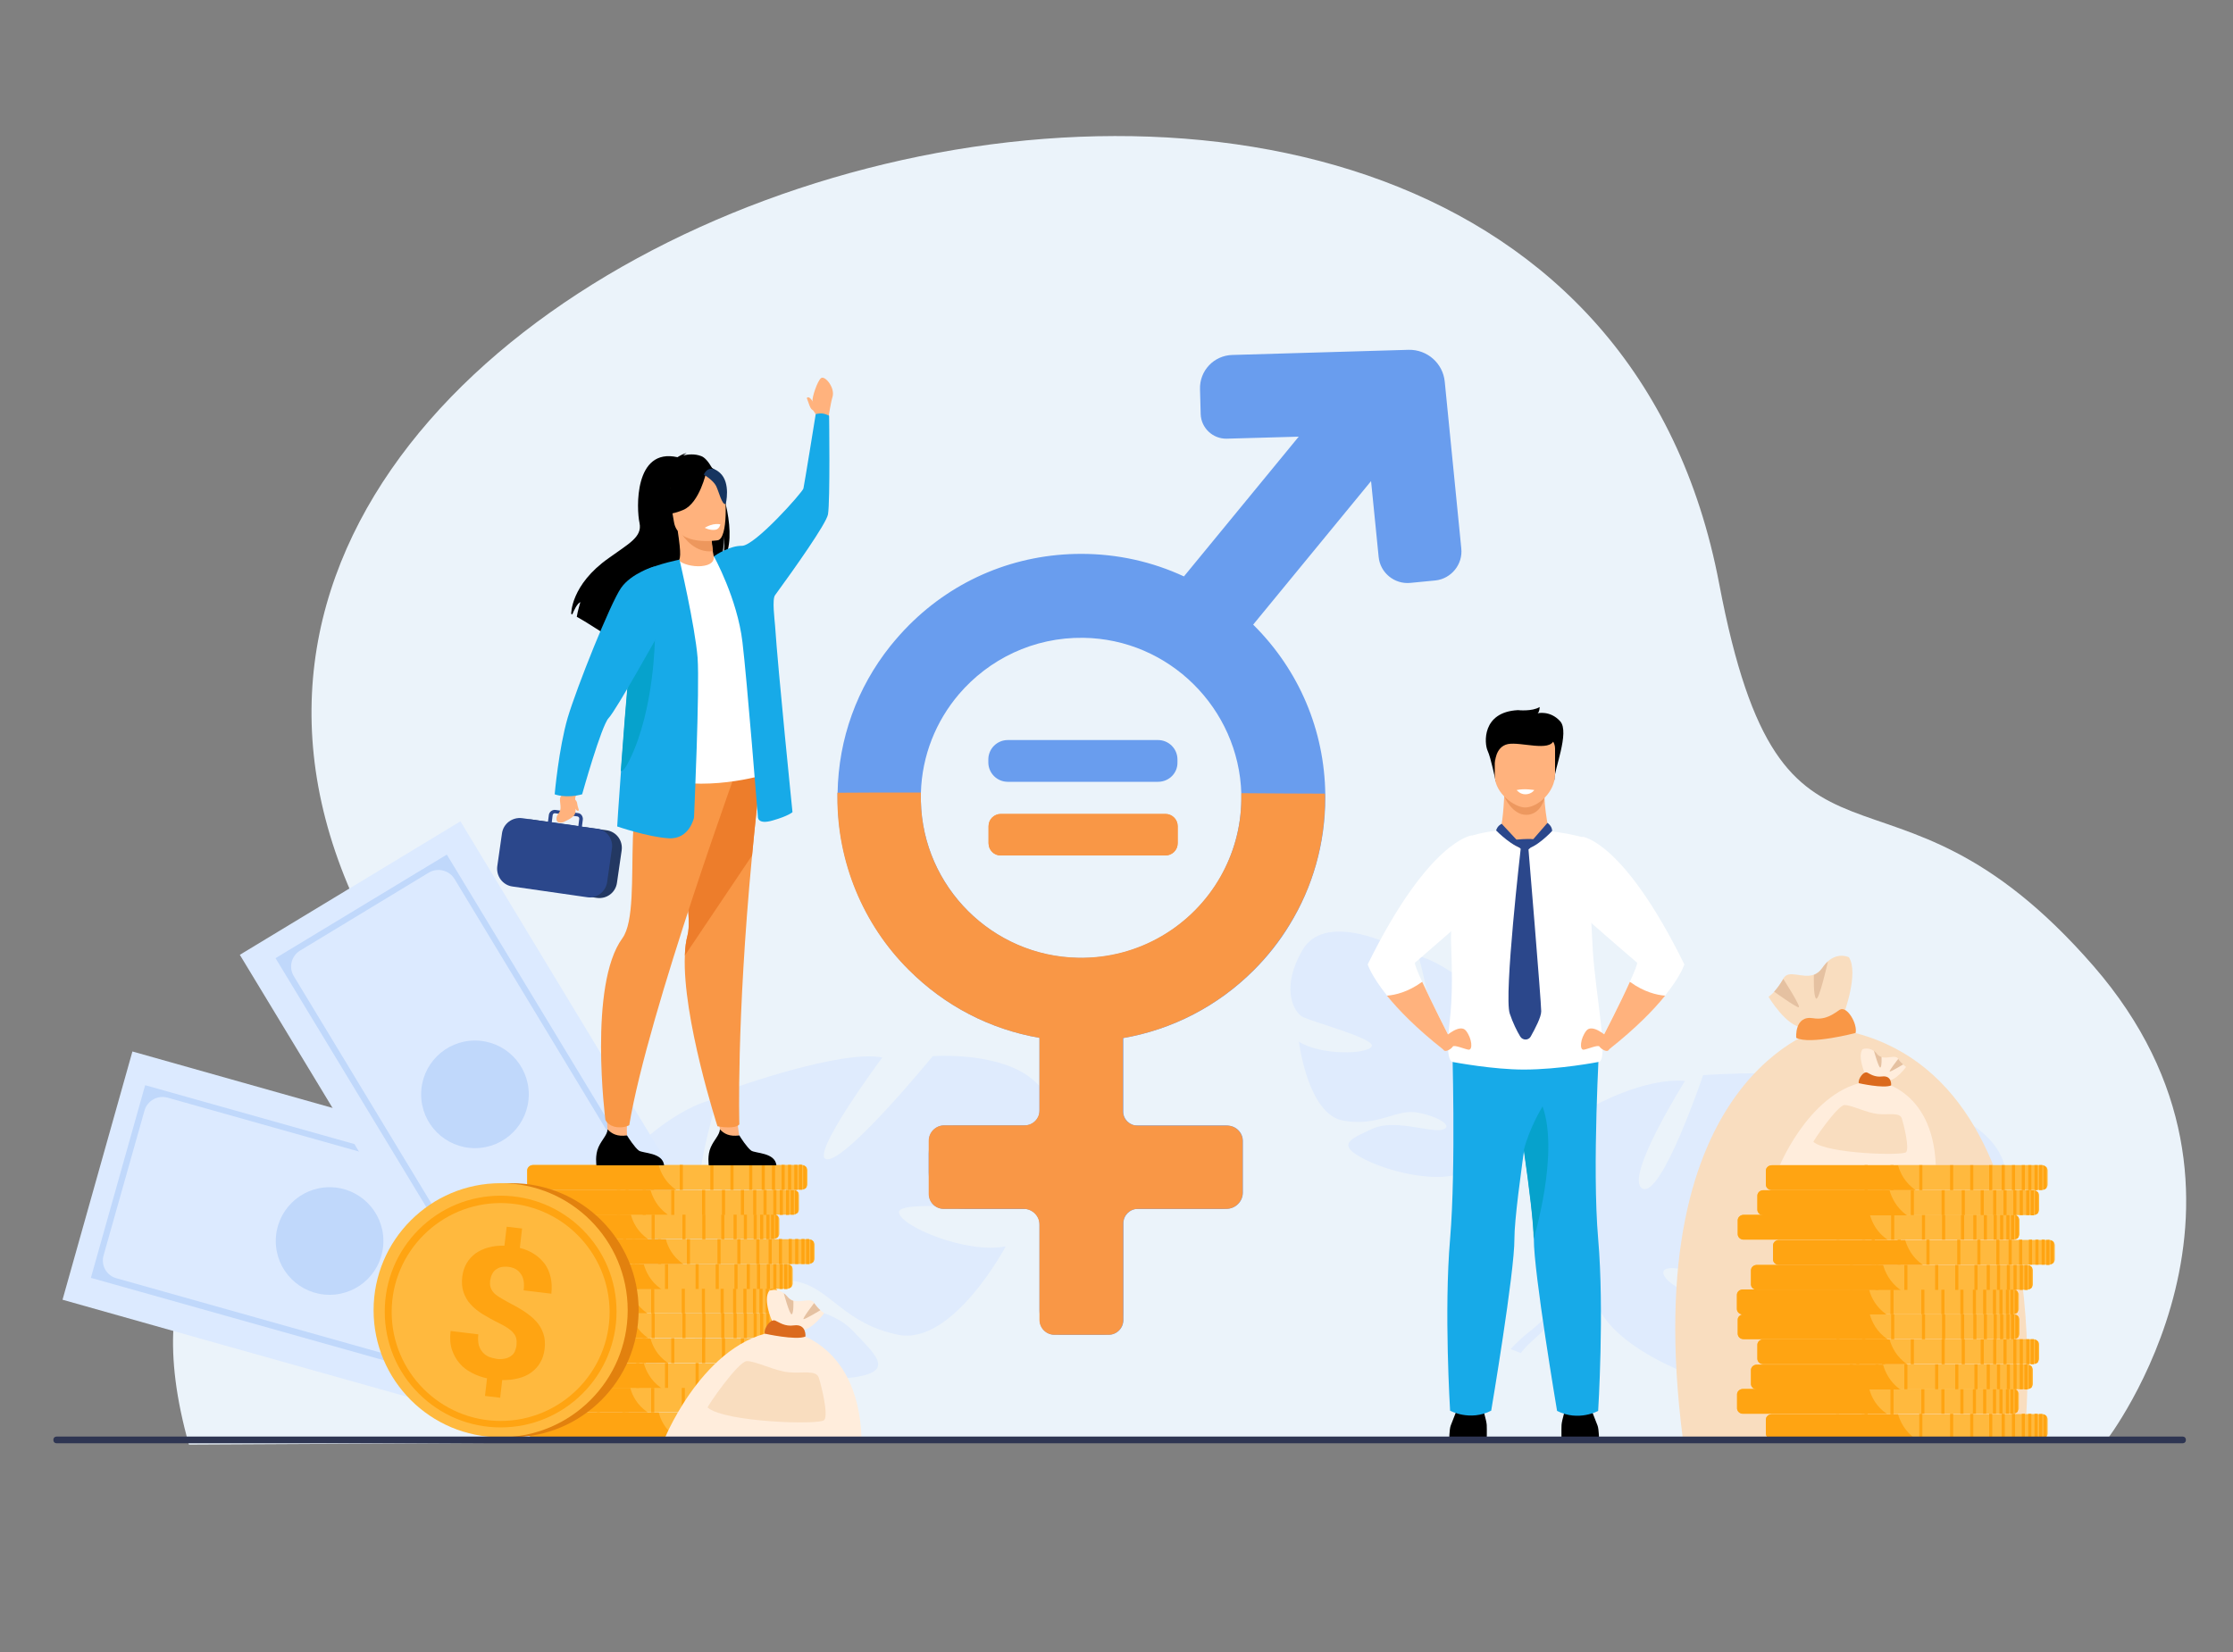<?xml version="1.0" encoding="UTF-8"?> <!-- Generator: Adobe Illustrator 19.0.0, SVG Export Plug-In . SVG Version: 6.00 Build 0) --> <svg xmlns="http://www.w3.org/2000/svg" xmlns:xlink="http://www.w3.org/1999/xlink" version="1.1" id="Слой_1" x="0px" y="0px" viewBox="0 0 1000 740" style="enable-background:new 0 0 1000 740;" xml:space="preserve"><rect x="0" y="0" width="1000" height="740" fill="#808080" stroke="none"/> <style type="text/css"> .st0{fill:#EBF3FA;} .st1{fill:#DFEBFD;} .st2{fill:#F9DDBF;} .st3{fill:#F99746;} .st4{fill:#E5C1A1;} .st5{fill:#FFEDDC;} .st6{fill:#DB6A1D;} .st7{fill:#FFB93E;} .st8{fill:#FFA412;} .st9{fill:#DCEAFF;} .st10{fill:#C0D8FB;} .st11{fill:#E2810E;} .st12{fill:#699DEE;} .st13{fill:#FFB27D;} .st14{fill:#ED985F;} .st15{fill:#17AAE8;} .st16{fill:#FFFFFF;} .st17{fill:#06A2CC;} .st18{fill:#2B478B;} .st19{fill:#233862;} .st20{fill:#ED7D2B;} .st21{fill:#ED975D;} .st22{fill:#163560;} .st23{fill:#2E3552;} </style> <g> <path class="st0" d="M84.6,647.1l302.1-1.6l80.5,0l26.7,0l80.7,0l368.6-0.1c0,0,84.3-109.1-5.7-212.7 C844,325.2,798.6,412.7,769.9,261.5C697.6-119.2-16.6,102.4,170.7,426.3C238.2,543,38,481,84.6,647.1z"></path> <path class="st1" d="M898.2,530.7c3.3-29.4-44.8-38.9-44.8-38.9s-48.9,34.5-58.2,32.1c-9.3-2.4,36.1-37.6,36.1-37.6 c-16.5-8.5-68.6-4.7-68.6-4.7s-18.7,55.4-27.2,50.8c-8.4-4.6,19.1-48.2,19.1-48.2c-18.6-1.6-41.8,11.7-41.8,11.7 c-31.9,23.9,0.4,63.6,0.4,63.6s-6.9,19.1-27.1,36.1l0,0c0,0-4.2,2.9-9.6,8.7l4.5,1.8c0.9-1.1,1.7-2.1,2.6-3c0,0,0,0,0,0 c0,0,0,0,0,0c0.6-0.6,1.4-1.4,2.5-2.4c0,0,0,0,0,0c0,0,0,0,0,0c2.5-2.2,4.2-3.8,5.4-5c0,0,0,0,0,0c7.5-6.9,17.9-15.6,22.8-16.3 c0,0-0.2-0.9-0.1-2.5c0,0.8,0.1,1.6,0.1,2.5c1.2,19.7,38.9,37.8,62.2,42c23.4,4.1,16.4-5.7,8.6-20.2c-7.7-14.5-33.1-21.5-38.8-28.3 c-5.7-6.7,6.4-6.4,20.4,0.4c14,6.8,15.5,24.1,37.9,35.5C827,619.8,862,583,862,583c-18-1.4-43.3-21.7-42.3-27.6 c1.1-6,43.5,11.5,50.8,12.4C877.9,568.8,894.8,560.1,898.2,530.7z"></path> <path class="st1" d="M471,498.4c-4.7-29.1-53.3-25.3-53.3-25.3s-37.6,46-47.1,46.2c-9.5,0.2,24.5-45.6,24.5-45.6 c-18.1-3.7-66.9,13.8-66.9,13.8s-3.1,58-12.4,55.8c-9.3-2.2,5.4-51.2,5.4-51.2c-18.2,3.4-36.9,22.3-36.9,22.3 c-24.1,31.4,17.4,60.8,17.4,60.8s-1.5,20.1-16.3,41.7l0,0c0,0-3.2,3.9-6.8,10.9l4.8,0.5c0.5-1.2,1.1-2.5,1.7-3.6c0,0,0,0,0,0 c0,0,0,0,0,0c0.4-0.7,1-1.7,1.7-2.9c0,0,0,0,0,0c0,0,0,0,0,0c1.8-2.7,3-4.7,3.8-6.2c0,0,0,0,0,0c5.4-8.6,13-19.7,17.4-21.7 c0,0-0.5-0.8-0.8-2.3c0.3,0.7,0.5,1.5,0.8,2.3c6.4,18.5,47.3,25.8,70.7,23.5c23.5-2.3,14.1-9.8,2.9-21.6 c-11.3-11.8-37.5-11.8-44.7-16.7c-7.2-4.9,4.4-7.9,19.6-5.1s21.2,18.9,45.7,23.9c24.5,5,48.2-39.6,48.2-39.6 c-17.6,3.5-47.3-9.1-47.8-15.2c-0.6-6,44.7-0.6,52-1.7C461.8,540.3,475.7,527.5,471,498.4z"></path> <path class="st1" d="M583.4,425.4c9.7-16.5,38.3-2.7,38.3-2.7s11.9,36.8,17.6,39.2c5.7,2.4-4-33.5-4-33.5 c11.8,2,37.3,24.2,37.3,24.2s-11.8,35.9-5.7,36.8c6.1,0.9,8.9-32.3,8.9-32.3c10.2,6.4,17.1,22.3,17.1,22.3 c7.2,24.7-25,32.7-25,32.7s-3.8,12.5,0,29.2c0,0,0,0,0,0s1,3.2,1.6,8.2l-3-0.8c0-0.9-0.1-1.7-0.2-2.6c0,0,0,0,0,0c0,0,0,0,0,0 c-0.1-0.5-0.2-1.3-0.3-2.2c0,0,0,0,0,0c0,0,0,0,0,0c-0.4-2.1-0.7-3.6-0.8-4.7c0,0,0,0,0,0c-1.2-6.5-3.2-15-5.4-17.3 c0,0,0.5-0.4,1-1.2c-0.3,0.4-0.7,0.8-1,1.2c-8.3,9.7-34.8,4.4-48.5-2.5c-13.7-6.9-6.2-9.3,3.4-13.8c9.6-4.5,25.5,1.7,31,0.5 c5.5-1.3-0.8-5.8-10.7-7.7c-9.9-1.9-17.3,6.4-33.4,3.6c-16-2.8-19.9-35.4-19.9-35.4c9.9,6.3,30.8,5.7,32.6,2.1 c1.8-3.5-27-11-31.1-13.3C579,453,573.6,441.9,583.4,425.4z"></path> <g> <g> <path class="st2" d="M792,446.5c0,0,8,13.5,15.3,13.7c7.3,0.2,18.5-6.3,18.5-6.3s6.7-18,2.2-25.1c0,0-4.6-2.4-9.4,1.8 c-0.8,0.7-1.7,1.7-2.5,2.9c-1.2,1.7-2.5,2.6-3.8,3.1c-5.2,1.9-11.4-2.6-13.7,1.8c-1.4,2.5-2.8,4.4-4,5.8 C793.1,445.8,792,446.5,792,446.5z"></path> <path class="st2" d="M906.6,644.3c0,0,19.6-172-89.5-184.1c0,0-84.6,20.2-63.5,184.1H906.6z"></path> <path class="st3" d="M831,462.7c0,0-20.4,5.4-26.6,2.2c0,0-0.9-10.2,7.6-8.8c5.9,1,9.7-2.4,11.9-3.8 C827.1,450.4,831.9,458.5,831,462.7z"></path> <path class="st4" d="M813.3,447.3c1.3,1.2,5.3-16.6,5.3-16.6c-0.8,0.7-1.7,1.7-2.5,2.9c-1.2,1.7-2.5,2.6-3.8,3.1 C812.3,437.2,812,446.1,813.3,447.3z"></path> <path class="st4" d="M794.5,444.2c0.3,0.2,9.7,7,11,7c1.3,0-6.9-12.7-6.9-12.7C797.2,441,795.7,442.9,794.5,444.2z"></path> </g> <g> <path class="st5" d="M853.6,477.9c0,0-4.3,6.1-8.3,6.2c-4,0.1-10-2.8-10-2.8s-3.6-8.1-1.2-11.3c0,0,2.5-1.1,5.1,0.8 c0.4,0.3,0.9,0.7,1.3,1.3c0.6,0.8,1.3,1.2,2.1,1.4c2.8,0.9,6.2-1.2,7.5,0.8c0.7,1.1,1.5,2,2.2,2.6 C853,477.5,853.6,477.9,853.6,477.9z"></path> <path class="st5" d="M797.1,521.9c0,0,15.3-37.1,42.9-37.8c0,0,25.5,2.8,26.9,37.8H797.1z"></path> <path class="st6" d="M832.4,485.2c0,0,11.1,2.5,14.5,1c0,0,0.5-4.6-4.1-4c-3.2,0.4-5.3-1.1-6.5-1.7 C834.6,479.6,832,483.3,832.4,485.2z"></path> <path class="st4" d="M842.1,478.2c-0.7,0.5-2.9-7.5-2.9-7.5c0.4,0.3,0.9,0.7,1.3,1.3c0.6,0.8,1.3,1.2,2.1,1.4 C842.6,473.7,842.8,477.7,842.1,478.2z"></path> <path class="st4" d="M852.3,476.8c-0.2,0.1-5.3,3.2-6,3.2c-0.7,0,3.8-5.7,3.8-5.7C850.8,475.4,851.6,476.2,852.3,476.8z"></path> <path class="st2" d="M812.1,511.5c-0.3-0.2,10.8-16.4,13.9-16.5c3.1-0.1,9.9,3.5,14.9,4c5,0.5,9.8-0.9,10.8,2 c0.9,2.9,3.5,13.4,1.9,15.1C852,517.8,818.2,516.8,812.1,511.5z"></path> </g> <g> <g> <path class="st7" d="M917,635.8v6.3c0,0.5-0.2,1-0.5,1.4c-0.3,0.4-0.8,0.7-1.4,0.9c-0.2,0.1-0.3,0.1-0.5,0.1c-0.2,0-0.3,0-0.5,0 H793.7c-1.6,0-2.8-1-2.9-2.3c0,0,0-0.1,0-0.1v-6.3c0,0,0-0.1,0-0.1c0.1-1.3,1.4-2.3,2.9-2.3h120.4c0.2,0,0.3,0,0.5,0 c0.2,0,0.4,0.1,0.5,0.1c0.6,0.2,1,0.5,1.4,0.9C916.8,634.8,917,635.3,917,635.8z"></path> <path class="st8" d="M857.9,644.6h-64.5c-1.4,0-2.5-1-2.6-2.3c0,0,0-0.1,0-0.1v-6.3c0,0,0-0.1,0-0.1c0.1-1.3,1.2-2.3,2.6-2.3 H850C850.9,636.6,853,641.2,857.9,644.6z"></path> <g> <rect x="901" y="633.3" class="st8" width="1.4" height="11.2"></rect> <rect x="896.4" y="633.3" class="st8" width="1.4" height="11.2"></rect> <rect x="890.8" y="633.3" class="st8" width="1.4" height="11.2"></rect> <rect x="882.3" y="633.3" class="st8" width="1.4" height="11.2"></rect> <rect x="873.3" y="633.3" class="st8" width="1.4" height="11.2"></rect> <rect x="859.5" y="633.3" class="st8" width="1.4" height="11.2"></rect> <rect x="846.6" y="633.3" class="st8" width="1.4" height="11.2"></rect> <rect x="835" y="633.3" class="st8" width="1.4" height="11.2"></rect> <rect x="905.4" y="633.3" class="st8" width="1.4" height="11.2"></rect> <rect x="908.3" y="633.3" class="st8" width="1.4" height="11.2"></rect> <rect x="911.1" y="633.3" class="st8" width="1.4" height="11.2"></rect> <path class="st8" d="M914.6,633.4v11.2c-0.2,0-0.3,0-0.5,0h-0.9v-11.2h0.9C914.3,633.3,914.4,633.4,914.6,633.4z"></path> <path class="st8" d="M916.5,634.4v9.1c-0.3,0.4-0.8,0.7-1.4,0.9v-10.9C915.7,633.7,916.2,634,916.5,634.4z"></path> </g> </g> <g> <path class="st7" d="M904.1,624.5v6.3c0,0.5-0.2,1-0.5,1.4c-0.3,0.4-0.8,0.7-1.4,0.9c-0.2,0.1-0.3,0.1-0.5,0.1 c-0.2,0-0.3,0-0.5,0H780.8c-1.6,0-2.8-1-2.9-2.3c0,0,0-0.1,0-0.1v-6.3c0,0,0-0.1,0-0.1c0.1-1.3,1.4-2.3,2.9-2.3h120.4 c0.1,0,0.2,0,0.2,0c0,0,0.1,0,0.1,0c0,0,0.1,0,0.1,0c0,0,0.1,0,0.1,0c0.2,0,0.4,0.1,0.5,0.1c0,0,0,0,0.1,0c0,0,0.1,0,0.1,0 c0,0,0.1,0,0.1,0.1c0,0,0.1,0,0.1,0c0,0,0,0,0.1,0c0,0,0.1,0,0.1,0.1c0.1,0,0.1,0.1,0.1,0.1c0,0,0.1,0,0.1,0.1c0,0,0,0,0,0 c0,0,0,0,0.1,0.1c0.1,0.1,0.1,0.1,0.2,0.2c0,0,0,0,0.1,0.1c0,0,0,0,0.1,0.1c0,0,0.1,0.1,0.1,0.1 C904,623.6,904.1,624,904.1,624.5z"></path> <path class="st8" d="M845,633.3h-64.5c-1.4,0-2.5-1-2.6-2.3c0,0,0-0.1,0-0.1v-6.3c0,0,0-0.1,0-0.1c0.1-1.3,1.2-2.3,2.6-2.3h56.6 c0,0.1,0.1,0.2,0.1,0.3C838.1,625.7,840.2,630.1,845,633.3z"></path> <g> <rect x="888.1" y="622.1" class="st8" width="1.4" height="11.2"></rect> <rect x="883.5" y="622.1" class="st8" width="1.4" height="11.2"></rect> <rect x="877.9" y="622.1" class="st8" width="1.4" height="11.2"></rect> <rect x="869.4" y="622.1" class="st8" width="1.4" height="11.2"></rect> <rect x="860.4" y="622.1" class="st8" width="1.4" height="11.2"></rect> <rect x="846.6" y="622.1" class="st8" width="1.4" height="11.2"></rect> <rect x="833.7" y="622.1" class="st8" width="1.4" height="11.2"></rect> <rect x="822.2" y="622.1" class="st8" width="1.4" height="11.2"></rect> <rect x="892.5" y="622.1" class="st8" width="1.4" height="11.2"></rect> <rect x="895.4" y="622.1" class="st8" width="1.4" height="11.2"></rect> <rect x="898.3" y="622.1" class="st8" width="1.4" height="11.2"></rect> <path class="st8" d="M901.7,622.1v11.2c-0.2,0-0.3,0-0.5,0h-0.9v-11.2h0.9C901.4,622.1,901.6,622.1,901.7,622.1z"></path> <path class="st8" d="M903.6,623.2v9.1c-0.3,0.4-0.8,0.7-1.4,0.9v-10.9C902.8,622.4,903.3,622.8,903.6,623.2z"></path> </g> </g> <g> <path class="st7" d="M910.4,613.6v6.3c0,0.5-0.2,1-0.5,1.4c-0.3,0.4-0.8,0.7-1.4,0.9c-0.2,0.1-0.3,0.1-0.5,0.1 c-0.2,0-0.3,0-0.5,0H787.1c-0.5,0-0.9-0.1-1.3-0.3c-0.9-0.4-1.5-1.1-1.6-1.9c0,0,0-0.1,0-0.1c0,0,0-0.1,0-0.1v-6.3 c0,0,0-0.1,0-0.1c0.1-1.3,1.4-2.3,2.9-2.3h120.4c0.2,0,0.3,0,0.5,0c0.2,0,0.4,0.1,0.5,0.1c0.6,0.2,1,0.5,1.4,0.9 C910.2,612.6,910.4,613.1,910.4,613.6z"></path> <path class="st8" d="M851.2,622.4h-64.5c-0.4,0-0.8-0.1-1.2-0.3c-0.8-0.4-1.3-1.1-1.4-1.9c0,0,0-0.1,0-0.1c0,0,0-0.1,0-0.1v-6.3 c0,0,0-0.1,0-0.1c0.1-1.3,1.2-2.3,2.6-2.3h56.6c0.9,3.2,2.9,7.6,7.5,11C851,622.2,851.1,622.3,851.2,622.4z"></path> <g> <rect x="894.3" y="611.1" class="st8" width="1.4" height="11.2"></rect> <rect x="889.7" y="611.1" class="st8" width="1.4" height="11.2"></rect> <rect x="884.2" y="611.1" class="st8" width="1.4" height="11.2"></rect> <rect x="875.6" y="611.1" class="st8" width="1.4" height="11.2"></rect> <rect x="866.6" y="611.1" class="st8" width="1.4" height="11.2"></rect> <rect x="852.8" y="611.1" class="st8" width="1.4" height="11.2"></rect> <rect x="839.9" y="611.1" class="st8" width="1.4" height="11.2"></rect> <rect x="828.4" y="611.1" class="st8" width="1.4" height="11.2"></rect> <rect x="898.7" y="611.1" class="st8" width="1.4" height="11.2"></rect> <rect x="901.7" y="611.1" class="st8" width="1.4" height="11.2"></rect> <rect x="904.5" y="611.1" class="st8" width="1.4" height="11.2"></rect> <path class="st8" d="M908,611.2v11.2c-0.2,0-0.3,0-0.5,0h-0.9v-11.2h0.9C907.6,611.1,907.8,611.2,908,611.2z"></path> <path class="st8" d="M909.9,612.2v9.1c-0.3,0.4-0.8,0.7-1.4,0.9v-10.9C909,611.5,909.5,611.8,909.9,612.2z"></path> </g> </g> <g> <path class="st7" d="M913.2,602.3v6.3c0,0.5-0.2,1-0.5,1.4c-0.3,0.4-0.8,0.7-1.4,0.9c-0.2,0.1-0.3,0.1-0.5,0.1 c-0.2,0-0.3,0-0.5,0H789.9c-1.6,0-2.8-1-2.9-2.3c0,0,0-0.1,0-0.1v-6.3c0,0,0-0.1,0-0.1c0.1-1.2,1.2-2.2,2.6-2.3 c0.1,0,0.2,0,0.3,0h120.4c0.2,0,0.3,0,0.5,0c0.2,0,0.4,0.1,0.5,0.1c0.6,0.2,1,0.5,1.4,0.9C913.1,601.4,913.2,601.8,913.2,602.3z "></path> <path class="st8" d="M854.1,611.1h-64.5c-1.4,0-2.5-1-2.6-2.3c0,0,0-0.1,0-0.1v-6.3c0,0,0-0.1,0-0.1c0.1-1.2,1-2.2,2.3-2.3 c0.1,0,0.2,0,0.3,0h56.6c0,0,0,0,0,0C847.1,603.2,849.2,607.8,854.1,611.1z"></path> <g> <rect x="897.2" y="599.9" class="st8" width="1.4" height="11.2"></rect> <rect x="892.6" y="599.9" class="st8" width="1.4" height="11.2"></rect> <rect x="887" y="599.9" class="st8" width="1.4" height="11.2"></rect> <rect x="878.5" y="599.9" class="st8" width="1.4" height="11.2"></rect> <rect x="869.5" y="599.9" class="st8" width="1.4" height="11.2"></rect> <rect x="855.7" y="599.9" class="st8" width="1.4" height="11.2"></rect> <rect x="842.8" y="599.9" class="st8" width="1.4" height="11.2"></rect> <rect x="831.3" y="599.9" class="st8" width="1.4" height="11.2"></rect> <rect x="901.6" y="599.9" class="st8" width="1.4" height="11.2"></rect> <rect x="904.5" y="599.9" class="st8" width="1.4" height="11.2"></rect> <rect x="907.4" y="599.9" class="st8" width="1.4" height="11.2"></rect> <path class="st8" d="M910.8,599.9v11.2c-0.2,0-0.3,0-0.5,0h-0.9v-11.2h0.9C910.5,599.9,910.7,599.9,910.8,599.9z"></path> <path class="st8" d="M912.7,601v9.1c-0.3,0.4-0.8,0.7-1.4,0.9v-10.9C911.9,600.2,912.4,600.6,912.7,601z"></path> </g> </g> <g> <path class="st7" d="M904.4,591.1v6.3c0,0.5-0.2,1-0.5,1.4c-0.3,0.4-0.8,0.7-1.4,0.9c-0.2,0.1-0.3,0.1-0.5,0.1 c-0.1,0-0.1,0-0.2,0c0,0-0.1,0-0.1,0c0,0-0.1,0-0.1,0c-0.1,0-0.1,0-0.2,0H781.1c-1.6,0-2.8-1-2.9-2.3c0,0,0-0.1,0-0.1v-6.3 c0,0,0-0.1,0-0.1c0,0,0-0.1,0-0.1c0.1-1,1-1.9,2.2-2.1c0,0,0.1,0,0.1,0c0.2,0,0.4-0.1,0.6-0.1h120.4c0.1,0,0.2,0,0.3,0 c0,0,0.1,0,0.1,0h0c0,0,0.1,0,0.1,0c0.2,0,0.4,0.1,0.5,0.1c0.6,0.2,1,0.5,1.4,0.9C904.2,590.1,904.4,590.6,904.4,591.1z"></path> <path class="st8" d="M845.3,599.9h-64.5c-1.4,0-2.5-1-2.6-2.3c0,0,0-0.1,0-0.1v-6.3c0,0,0-0.1,0-0.1c0,0,0-0.1,0-0.1 c0.1-1.1,0.9-1.9,2-2.2c0,0,0.1,0,0.1,0c0.1,0,0.3,0,0.5,0h56.6c0,0,0,0.1,0,0.1C838.3,592.1,840.4,596.6,845.3,599.9 C845.3,599.9,845.3,599.9,845.3,599.9z"></path> <g> <rect x="888.4" y="588.7" class="st8" width="1.4" height="11.2"></rect> <rect x="883.7" y="588.7" class="st8" width="1.4" height="11.2"></rect> <rect x="878.2" y="588.7" class="st8" width="1.4" height="11.2"></rect> <rect x="869.7" y="588.7" class="st8" width="1.4" height="11.2"></rect> <rect x="860.7" y="588.7" class="st8" width="1.4" height="11.2"></rect> <rect x="846.9" y="588.7" class="st8" width="1.4" height="11.2"></rect> <rect x="833.9" y="588.7" class="st8" width="1.4" height="11.2"></rect> <rect x="822.4" y="588.7" class="st8" width="1.4" height="11.2"></rect> <rect x="892.8" y="588.7" class="st8" width="1.4" height="11.2"></rect> <rect x="895.7" y="588.7" class="st8" width="1.4" height="11.2"></rect> <rect x="898.5" y="588.7" class="st8" width="1.4" height="11.2"></rect> <path class="st8" d="M902,588.7v11.2c-0.2,0-0.3,0-0.5,0h-0.9v-11.2h0.9C901.7,588.7,901.8,588.7,902,588.7z"></path> <path class="st8" d="M903.9,589.8v9.1c-0.3,0.4-0.8,0.7-1.4,0.9v-10.9C903.1,589,903.6,589.3,903.9,589.8z"></path> </g> </g> <g> <path class="st7" d="M904.1,580v6.3c0,0.5-0.2,1-0.5,1.4c-0.3,0.4-0.8,0.7-1.4,0.9c-0.1,0-0.3,0.1-0.4,0.1h0c0,0-0.1,0-0.1,0 c-0.2,0-0.3,0-0.5,0H780.8c-0.1,0-0.3,0-0.4,0c0,0-0.1,0-0.1,0c-1.3-0.2-2.3-1.1-2.4-2.3c0,0,0-0.1,0-0.1V580c0,0,0-0.1,0-0.1 c0.1-1.3,1.4-2.3,2.9-2.3h120.4c0.1,0,0.2,0,0.2,0c0,0,0.1,0,0.1,0c0,0,0.1,0,0.1,0c0,0,0.1,0,0.1,0c0.2,0,0.4,0.1,0.5,0.1 c0,0,0,0,0.1,0c0,0,0.1,0,0.1,0c0,0,0.1,0,0.1,0.1c0.1,0,0.1,0,0.2,0.1c0,0,0.1,0,0.1,0.1c0.1,0,0.1,0.1,0.1,0.1 c0,0,0.1,0.1,0.1,0.1c0,0,0,0,0,0c0,0,0,0,0.1,0.1c0.1,0.1,0.1,0.1,0.2,0.2c0,0,0,0,0.1,0.1c0,0,0,0,0.1,0.1 c0,0,0.1,0.1,0.1,0.1C904,579,904.1,579.5,904.1,580z"></path> <path class="st8" d="M845,588.8h-64.5c-0.1,0-0.1,0-0.2,0c-0.1,0-0.1,0-0.2,0c-1.2-0.1-2.2-1.1-2.3-2.3c0,0,0-0.1,0-0.1V580 c0,0,0-0.1,0-0.1c0.1-1.3,1.2-2.3,2.6-2.3h56.6c0,0.1,0.1,0.2,0.1,0.3c0.9,3.3,3,7.6,7.7,10.9C844.9,588.7,845,588.7,845,588.8z "></path> <g> <rect x="888.1" y="577.5" class="st8" width="1.4" height="11.2"></rect> <rect x="883.5" y="577.5" class="st8" width="1.4" height="11.2"></rect> <rect x="877.9" y="577.5" class="st8" width="1.4" height="11.2"></rect> <rect x="869.4" y="577.5" class="st8" width="1.4" height="11.2"></rect> <rect x="860.4" y="577.5" class="st8" width="1.4" height="11.2"></rect> <rect x="846.6" y="577.5" class="st8" width="1.4" height="11.2"></rect> <rect x="833.7" y="577.5" class="st8" width="1.4" height="11.2"></rect> <rect x="822.2" y="577.5" class="st8" width="1.4" height="11.2"></rect> <rect x="892.5" y="577.5" class="st8" width="1.4" height="11.2"></rect> <rect x="895.4" y="577.5" class="st8" width="1.4" height="11.2"></rect> <rect x="898.3" y="577.5" class="st8" width="1.4" height="11.2"></rect> <path class="st8" d="M901.7,577.6v11.2c-0.2,0-0.3,0-0.5,0h-0.9v-11.2h0.9C901.4,577.5,901.6,577.5,901.7,577.6z"></path> <path class="st8" d="M903.6,578.6v9.1c-0.3,0.4-0.8,0.7-1.4,0.9v-10.9C902.8,577.9,903.3,578.2,903.6,578.6z"></path> </g> </g> <g> <path class="st7" d="M910.4,569v6.3c0,0.5-0.2,1-0.5,1.4c-0.3,0.4-0.8,0.7-1.4,0.9c-0.2,0.1-0.3,0.1-0.5,0.1c-0.2,0-0.3,0-0.5,0 H787.1c-0.5,0-0.9-0.1-1.3-0.3c-0.9-0.4-1.5-1.1-1.6-1.9c0,0,0-0.1,0-0.1c0,0,0-0.1,0-0.1V569c0,0,0-0.1,0-0.1 c0.1-1.3,1.4-2.3,2.9-2.3h120.4c0.2,0,0.3,0,0.5,0c0.2,0,0.4,0.1,0.5,0.1c0.6,0.2,1,0.5,1.4,0.9 C910.2,568,910.4,568.5,910.4,569z"></path> <path class="st8" d="M851.2,577.8h-64.5c-0.4,0-0.8-0.1-1.2-0.3c-0.8-0.4-1.3-1.1-1.4-1.9c0,0,0-0.1,0-0.1c0,0,0-0.1,0-0.1V569 c0,0,0-0.1,0-0.1c0.1-1.3,1.2-2.3,2.6-2.3h56.6c0.9,3.2,2.9,7.6,7.5,11C851,577.6,851.1,577.7,851.2,577.8z"></path> <g> <rect x="894.3" y="566.6" class="st8" width="1.4" height="11.2"></rect> <rect x="889.7" y="566.6" class="st8" width="1.4" height="11.2"></rect> <rect x="884.2" y="566.6" class="st8" width="1.4" height="11.2"></rect> <rect x="875.6" y="566.6" class="st8" width="1.4" height="11.2"></rect> <rect x="866.6" y="566.6" class="st8" width="1.4" height="11.2"></rect> <rect x="852.8" y="566.6" class="st8" width="1.4" height="11.2"></rect> <rect x="839.9" y="566.6" class="st8" width="1.4" height="11.2"></rect> <rect x="828.4" y="566.6" class="st8" width="1.4" height="11.2"></rect> <rect x="898.7" y="566.6" class="st8" width="1.4" height="11.2"></rect> <rect x="901.7" y="566.6" class="st8" width="1.4" height="11.2"></rect> <rect x="904.5" y="566.6" class="st8" width="1.4" height="11.2"></rect> <path class="st8" d="M908,566.6v11.2c-0.2,0-0.3,0-0.5,0h-0.9v-11.2h0.9C907.6,566.6,907.8,566.6,908,566.6z"></path> <path class="st8" d="M909.9,567.6v9.1c-0.3,0.4-0.8,0.7-1.4,0.9v-10.9C909,566.9,909.5,567.2,909.9,567.6z"></path> </g> </g> <g> <path class="st7" d="M920.2,557.8v6.3c0,0.5-0.2,1-0.5,1.4c-0.3,0.4-0.8,0.7-1.4,0.9c-0.2,0.1-0.3,0.1-0.5,0.1 c-0.2,0-0.3,0-0.5,0H796.9c-1.6,0-2.8-1-2.9-2.3c0,0,0-0.1,0-0.1v-6.3c0,0,0-0.1,0-0.1c0.1-1.2,1.2-2.2,2.6-2.3 c0.1,0,0.2,0,0.3,0h120.4c0.2,0,0.3,0,0.5,0c0.2,0,0.4,0.1,0.5,0.1c0.6,0.2,1,0.5,1.4,0.9C920,556.8,920.2,557.3,920.2,557.8z"></path> <path class="st8" d="M861.1,566.6h-64.5c-1.4,0-2.5-1-2.6-2.3c0,0,0-0.1,0-0.1v-6.3c0,0,0-0.1,0-0.1c0.1-1.2,1-2.2,2.3-2.3 c0.1,0,0.2,0,0.3,0h56.6c0,0,0,0,0,0C854.1,558.6,856.2,563.2,861.1,566.6z"></path> <g> <rect x="904.2" y="555.3" class="st8" width="1.4" height="11.2"></rect> <rect x="899.5" y="555.3" class="st8" width="1.4" height="11.2"></rect> <rect x="894" y="555.3" class="st8" width="1.4" height="11.2"></rect> <rect x="885.5" y="555.3" class="st8" width="1.4" height="11.2"></rect> <rect x="876.5" y="555.3" class="st8" width="1.4" height="11.2"></rect> <rect x="862.7" y="555.3" class="st8" width="1.4" height="11.2"></rect> <rect x="849.8" y="555.3" class="st8" width="1.4" height="11.2"></rect> <rect x="838.2" y="555.3" class="st8" width="1.4" height="11.2"></rect> <rect x="908.6" y="555.3" class="st8" width="1.4" height="11.2"></rect> <rect x="911.5" y="555.3" class="st8" width="1.4" height="11.2"></rect> <rect x="914.3" y="555.3" class="st8" width="1.4" height="11.2"></rect> <path class="st8" d="M917.8,555.4v11.2c-0.2,0-0.3,0-0.5,0h-0.9v-11.2h0.9C917.5,555.3,917.6,555.3,917.8,555.4z"></path> <path class="st8" d="M919.7,556.4v9.1c-0.3,0.4-0.8,0.7-1.4,0.9v-10.9C918.9,555.7,919.4,556,919.7,556.4z"></path> </g> </g> <g> <path class="st7" d="M904.4,546.5v6.3c0,0.5-0.2,1-0.5,1.4c-0.3,0.4-0.8,0.7-1.4,0.9c-0.2,0.1-0.3,0.1-0.5,0.1 c-0.1,0-0.1,0-0.2,0c0,0-0.1,0-0.1,0c0,0,0,0-0.1,0c0,0-0.1,0-0.1,0H781.1c-1.6,0-2.8-1-2.9-2.3c0,0,0-0.1,0-0.1v-6.3 c0,0,0-0.1,0-0.1c0.1-1.3,1.4-2.3,2.9-2.3h120.4c0.1,0,0.1,0,0.2,0c0.1,0,0.2,0,0.4,0c0.2,0,0.4,0.1,0.5,0.1 c0.1,0,0.2,0.1,0.3,0.1c0.1,0,0.1,0,0.1,0.1c0,0,0,0,0,0c0,0,0.1,0,0.1,0.1c0,0,0,0,0,0c0,0,0.1,0.1,0.1,0.1 c0.1,0.1,0.2,0.1,0.3,0.2c0,0,0.1,0,0.1,0.1c0,0,0,0,0,0c0,0,0,0,0,0c0,0,0,0,0,0c0,0,0.1,0.1,0.1,0.1c0,0,0.1,0.1,0.1,0.1 C904.2,545.6,904.4,546,904.4,546.5z"></path> <path class="st8" d="M845.3,555.3h-64.5c-1.4,0-2.5-1-2.6-2.3c0,0,0-0.1,0-0.1v-6.3c0,0,0-0.1,0-0.1c0.1-1.3,1.2-2.3,2.6-2.3 h56.6c0,0.1,0,0.2,0.1,0.3C838.4,547.6,840.5,552.1,845.3,555.3C845.3,555.3,845.3,555.3,845.3,555.3z"></path> <g> <rect x="888.4" y="544.1" class="st8" width="1.4" height="11.2"></rect> <rect x="883.7" y="544.1" class="st8" width="1.4" height="11.2"></rect> <rect x="878.2" y="544.1" class="st8" width="1.4" height="11.2"></rect> <rect x="869.7" y="544.1" class="st8" width="1.4" height="11.2"></rect> <rect x="860.7" y="544.1" class="st8" width="1.4" height="11.2"></rect> <rect x="846.9" y="544.1" class="st8" width="1.4" height="11.2"></rect> <rect x="833.9" y="544.1" class="st8" width="1.4" height="11.2"></rect> <rect x="822.4" y="544.1" class="st8" width="1.4" height="11.2"></rect> <rect x="892.8" y="544.1" class="st8" width="1.4" height="11.2"></rect> <rect x="895.7" y="544.1" class="st8" width="1.4" height="11.2"></rect> <rect x="898.5" y="544.1" class="st8" width="1.4" height="11.2"></rect> <path class="st8" d="M902,544.1v11.2c-0.2,0-0.3,0-0.5,0h-0.9v-11.2h0.9C901.7,544.1,901.8,544.1,902,544.1z"></path> <path class="st8" d="M903.9,545.2v9.1c-0.3,0.4-0.8,0.7-1.4,0.9v-10.9C903.1,544.4,903.6,544.8,903.9,545.2z"></path> </g> </g> <g> <path class="st7" d="M913.2,535.6v6.3c0,0.5-0.2,1-0.5,1.4c-0.3,0.4-0.8,0.7-1.4,0.9c-0.2,0.1-0.3,0.1-0.5,0.1 c-0.2,0-0.3,0-0.5,0H789.9c-0.5,0-0.9-0.1-1.3-0.3c-0.9-0.4-1.5-1.1-1.6-2c0,0,0-0.1,0-0.1c0,0,0-0.1,0-0.1v-6.3 c0,0,0-0.1,0-0.1c0.1-1.2,1.2-2.2,2.6-2.3c0.1,0,0.2,0,0.3,0h120.4c0.2,0,0.3,0,0.5,0c0.2,0,0.4,0.1,0.5,0.1 c0.6,0.2,1,0.5,1.4,0.9C913.1,534.6,913.2,535.1,913.2,535.6z"></path> <path class="st8" d="M854.1,544.4h-64.5c-0.4,0-0.8-0.1-1.2-0.3c-0.8-0.4-1.3-1.1-1.4-2c0,0,0-0.1,0-0.1c0,0,0-0.1,0-0.1v-6.3 c0,0,0-0.1,0-0.1c0.1-1.2,1-2.2,2.3-2.3c0.1,0,0.2,0,0.3,0h56.6c0,0,0,0,0,0c0.9,3.2,2.9,7.6,7.5,11 C853.9,544.2,854,544.3,854.1,544.4z"></path> <g> <rect x="897.2" y="533.1" class="st8" width="1.4" height="11.2"></rect> <rect x="892.6" y="533.1" class="st8" width="1.4" height="11.2"></rect> <rect x="887" y="533.1" class="st8" width="1.4" height="11.2"></rect> <rect x="878.5" y="533.1" class="st8" width="1.4" height="11.2"></rect> <rect x="869.5" y="533.1" class="st8" width="1.4" height="11.2"></rect> <rect x="855.7" y="533.1" class="st8" width="1.4" height="11.2"></rect> <rect x="842.8" y="533.1" class="st8" width="1.4" height="11.2"></rect> <rect x="831.3" y="533.1" class="st8" width="1.4" height="11.2"></rect> <rect x="901.6" y="533.1" class="st8" width="1.4" height="11.2"></rect> <rect x="904.5" y="533.1" class="st8" width="1.4" height="11.2"></rect> <rect x="907.4" y="533.1" class="st8" width="1.4" height="11.2"></rect> <path class="st8" d="M910.8,533.2v11.2c-0.2,0-0.3,0-0.5,0h-0.9v-11.2h0.9C910.5,533.1,910.7,533.1,910.8,533.2z"></path> <path class="st8" d="M912.7,534.2v9.1c-0.3,0.4-0.8,0.7-1.4,0.9v-10.9C911.9,533.5,912.4,533.8,912.7,534.2z"></path> </g> </g> <g> <path class="st7" d="M917,524.3v6.3c0,0.5-0.2,1-0.5,1.4c-0.3,0.4-0.8,0.7-1.4,0.9c-0.2,0.1-0.3,0.1-0.5,0.1c-0.1,0-0.1,0-0.2,0 c0,0-0.1,0-0.1,0c0,0-0.1,0-0.1,0c-0.1,0-0.1,0-0.2,0H793.7c-1.6,0-2.8-1-2.9-2.3c0,0,0-0.1,0-0.1v-6.3c0,0,0-0.1,0-0.1 c0.1-1.3,1.4-2.3,2.9-2.3h120.4c0.2,0,0.3,0,0.5,0c0.2,0,0.4,0.1,0.5,0.1c0.6,0.2,1,0.5,1.4,0.9 C916.8,523.4,917,523.8,917,524.3z"></path> <path class="st8" d="M857.9,533.1h-64.5c-1.4,0-2.5-1-2.6-2.3c0,0,0-0.1,0-0.1v-6.3c0,0,0-0.1,0-0.1c0.1-1.3,1.2-2.3,2.6-2.3 H850C850.9,525.2,853,529.8,857.9,533.1C857.9,533.1,857.9,533.1,857.9,533.1z"></path> <g> <rect x="901" y="521.9" class="st8" width="1.4" height="11.2"></rect> <rect x="896.4" y="521.9" class="st8" width="1.4" height="11.2"></rect> <rect x="890.8" y="521.9" class="st8" width="1.4" height="11.2"></rect> <rect x="882.3" y="521.9" class="st8" width="1.4" height="11.2"></rect> <rect x="873.3" y="521.9" class="st8" width="1.4" height="11.2"></rect> <rect x="859.5" y="521.9" class="st8" width="1.4" height="11.2"></rect> <rect x="846.6" y="521.9" class="st8" width="1.4" height="11.2"></rect> <rect x="835" y="521.9" class="st8" width="1.4" height="11.2"></rect> <rect x="905.4" y="521.9" class="st8" width="1.4" height="11.2"></rect> <rect x="908.3" y="521.9" class="st8" width="1.4" height="11.2"></rect> <rect x="911.1" y="521.9" class="st8" width="1.4" height="11.2"></rect> <path class="st8" d="M914.6,521.9v11.2c-0.2,0-0.3,0-0.5,0h-0.9v-11.2h0.9C914.3,521.9,914.4,521.9,914.6,521.9z"></path> <path class="st8" d="M916.5,523v9.1c-0.3,0.4-0.8,0.7-1.4,0.9v-10.9C915.7,522.2,916.2,522.6,916.5,523z"></path> </g> </g> </g> </g> <g> <polygon class="st9" points="269.9,530.4 238.6,641.5 90.4,599.8 90.4,599.8 28,582.2 59.3,471 175.9,503.9 "></polygon> <g> <path class="st10" d="M254.4,539.4l-24.3,86.3L40.7,572.4l24.3-86.3L254.4,539.4z M230.4,614.4l18.3-65.1c1.2-4.4-1.3-9-5.7-10.3 L75.1,491.7c-4.5-1.3-9.2,1.4-10.4,5.8l-18.3,64.8c-1.3,4.5,1.3,9.1,5.8,10.3l168,47.3C224.6,621.3,229.2,618.8,230.4,614.4z"></path> </g> <circle class="st10" cx="147.6" cy="555.9" r="24.1"></circle> </g> <g> <polygon class="st9" points="319.5,555.2 220.7,614.9 141,483.2 141,483.2 107.4,427.7 206.2,367.9 268.9,471.6 "></polygon> <g> <path class="st10" d="M302,551.1l-76.7,46.4L123.4,429.2l76.7-46.4L302,551.1z M233.2,589.5l57.9-35c3.9-2.4,5.2-7.5,2.8-11.4 l-90.3-149.3c-2.4-4-7.6-5.3-11.6-2.9l-57.6,34.9c-4,2.4-5.2,7.6-2.8,11.5l90.4,149.4C224.2,590.6,229.3,591.9,233.2,589.5z"></path> </g> <circle class="st10" cx="212.7" cy="490.2" r="24.1"></circle> </g> <g> <g> <g> <path class="st7" d="M361.6,635.1v6.3c0,0.5-0.2,1-0.5,1.4c-0.3,0.4-0.8,0.7-1.4,0.9c-0.2,0.1-0.3,0.1-0.5,0.1 c-0.2,0-0.3,0-0.5,0H239c-1.5,0-2.8-1-2.9-2.3c0,0,0-0.1,0-0.1v-6.3c0,0,0-0.1,0-0.1c0.1-1.3,1.3-2.3,2.9-2.3h119.7 c0.2,0,0.3,0,0.5,0c0.2,0,0.4,0.1,0.5,0.1c0.6,0.2,1,0.5,1.4,0.9C361.4,634.1,361.6,634.6,361.6,635.1z"></path> <path class="st8" d="M302.8,643.8h-64.1c-1.4,0-2.5-1-2.6-2.3c0,0,0-0.1,0-0.1v-6.3c0,0,0-0.1,0-0.1c0.1-1.3,1.2-2.3,2.6-2.3 h56.3C295.8,635.9,297.9,640.5,302.8,643.8z"></path> <g> <rect x="345.7" y="632.6" class="st8" width="1.4" height="11.2"></rect> <rect x="341.1" y="632.6" class="st8" width="1.4" height="11.2"></rect> <rect x="335.5" y="632.6" class="st8" width="1.4" height="11.2"></rect> <rect x="327.1" y="632.6" class="st8" width="1.4" height="11.2"></rect> <rect x="318.1" y="632.6" class="st8" width="1.4" height="11.2"></rect> <rect x="304.4" y="632.6" class="st8" width="1.4" height="11.2"></rect> <rect x="291.5" y="632.6" class="st8" width="1.4" height="11.2"></rect> <rect x="280.1" y="632.6" class="st8" width="1.4" height="11.2"></rect> <rect x="350" y="632.6" class="st8" width="1.4" height="11.2"></rect> <rect x="352.9" y="632.6" class="st8" width="1.4" height="11.2"></rect> <rect x="355.7" y="632.6" class="st8" width="1.4" height="11.2"></rect> <path class="st8" d="M359.2,632.7v11.1c-0.2,0-0.3,0-0.5,0h-0.9v-11.2h0.9C358.9,632.6,359,632.6,359.2,632.7z"></path> <path class="st8" d="M361.1,633.7v9c-0.3,0.4-0.8,0.7-1.4,0.9v-10.8C360.3,633,360.8,633.3,361.1,633.7z"></path> </g> </g> <g> <path class="st7" d="M348.8,623.9v6.3c0,0.5-0.2,1-0.5,1.4c-0.3,0.4-0.8,0.7-1.4,0.9c-0.2,0.1-0.3,0.1-0.5,0.1 c-0.2,0-0.3,0-0.5,0H226.2c-1.5,0-2.8-1-2.9-2.3c0,0,0-0.1,0-0.1v-6.3c0,0,0-0.1,0-0.1c0.1-1.3,1.3-2.3,2.9-2.3h119.7 c0.1,0,0.2,0,0.2,0c0,0,0.1,0,0.1,0c0,0,0.1,0,0.1,0c0,0,0.1,0,0.1,0c0.2,0,0.4,0.1,0.5,0.1c0,0,0,0,0.1,0c0,0,0,0,0.1,0 c0,0,0.1,0,0.1,0.1c0,0,0.1,0,0.1,0c0,0,0,0,0.1,0c0,0,0.1,0,0.1,0.1c0.1,0,0.1,0.1,0.1,0.1c0,0,0.1,0,0.1,0.1c0,0,0,0,0,0 c0,0,0,0,0.1,0.1c0.1,0.1,0.1,0.1,0.2,0.2c0,0,0,0,0.1,0.1c0,0,0,0,0.1,0.1c0,0,0.1,0.1,0.1,0.1 C348.6,622.9,348.8,623.4,348.8,623.9z"></path> <path class="st8" d="M290,632.6h-64.1c-1.4,0-2.5-1-2.6-2.3c0,0,0-0.1,0-0.1v-6.3c0,0,0-0.1,0-0.1c0.1-1.3,1.2-2.3,2.6-2.3h56.3 c0,0.1,0.1,0.2,0.1,0.3C283.1,625,285.3,629.4,290,632.6z"></path> <g> <rect x="332.9" y="621.4" class="st8" width="1.4" height="11.2"></rect> <rect x="328.3" y="621.4" class="st8" width="1.4" height="11.2"></rect> <rect x="322.7" y="621.4" class="st8" width="1.4" height="11.2"></rect> <rect x="314.3" y="621.4" class="st8" width="1.4" height="11.2"></rect> <rect x="305.3" y="621.4" class="st8" width="1.4" height="11.2"></rect> <rect x="291.6" y="621.4" class="st8" width="1.4" height="11.2"></rect> <rect x="278.7" y="621.4" class="st8" width="1.4" height="11.2"></rect> <rect x="267.3" y="621.4" class="st8" width="1.4" height="11.2"></rect> <rect x="337.2" y="621.4" class="st8" width="1.4" height="11.2"></rect> <rect x="340.1" y="621.4" class="st8" width="1.4" height="11.2"></rect> <rect x="342.9" y="621.4" class="st8" width="1.4" height="11.2"></rect> <path class="st8" d="M346.4,621.5v11.1c-0.2,0-0.3,0-0.5,0H345v-11.2h0.9C346.1,621.4,346.2,621.5,346.4,621.5z"></path> <path class="st8" d="M348.3,622.5v9c-0.3,0.4-0.8,0.7-1.4,0.9v-10.8C347.5,621.8,348,622.1,348.3,622.5z"></path> </g> </g> <g> <path class="st7" d="M355,613v6.3c0,0.5-0.2,1-0.5,1.4c-0.3,0.4-0.8,0.7-1.4,0.9c-0.2,0.1-0.3,0.1-0.5,0.1c-0.2,0-0.3,0-0.5,0 H232.4c-0.5,0-0.9-0.1-1.3-0.3c-0.8-0.4-1.5-1.1-1.5-1.9c0,0,0-0.1,0-0.1c0,0,0-0.1,0-0.1V613c0,0,0-0.1,0-0.1 c0.1-1.3,1.3-2.3,2.9-2.3h119.7c0.2,0,0.3,0,0.5,0c0.2,0,0.4,0.1,0.5,0.1c0.6,0.2,1,0.5,1.4,0.9C354.8,612,355,612.5,355,613z"></path> <path class="st8" d="M296.2,621.7H232c-0.4,0-0.8-0.1-1.2-0.3c-0.8-0.4-1.3-1.1-1.4-1.9c0,0,0-0.1,0-0.1c0,0,0-0.1,0-0.1V613 c0,0,0-0.1,0-0.1c0.1-1.3,1.2-2.3,2.6-2.3h56.3c0.9,3.2,2.9,7.6,7.5,10.9C295.9,621.5,296.1,621.6,296.2,621.7z"></path> <g> <rect x="339" y="610.5" class="st8" width="1.4" height="11.2"></rect> <rect x="334.4" y="610.5" class="st8" width="1.4" height="11.2"></rect> <rect x="328.9" y="610.5" class="st8" width="1.4" height="11.2"></rect> <rect x="320.5" y="610.5" class="st8" width="1.4" height="11.2"></rect> <rect x="311.5" y="610.5" class="st8" width="1.4" height="11.2"></rect> <rect x="297.8" y="610.5" class="st8" width="1.4" height="11.2"></rect> <rect x="284.9" y="610.5" class="st8" width="1.4" height="11.2"></rect> <rect x="273.4" y="610.5" class="st8" width="1.4" height="11.2"></rect> <rect x="343.4" y="610.5" class="st8" width="1.4" height="11.2"></rect> <rect x="346.3" y="610.5" class="st8" width="1.4" height="11.2"></rect> <rect x="349.1" y="610.5" class="st8" width="1.4" height="11.2"></rect> <path class="st8" d="M352.6,610.6v11.1c-0.2,0-0.3,0-0.5,0h-0.9v-11.2h0.9C352.3,610.5,352.4,610.6,352.6,610.6z"></path> <path class="st8" d="M354.5,611.6v9c-0.3,0.4-0.8,0.7-1.4,0.9v-10.8C353.7,610.9,354.2,611.2,354.5,611.6z"></path> </g> </g> <g> <path class="st7" d="M357.8,601.8v6.3c0,0.5-0.2,1-0.5,1.4c-0.3,0.4-0.8,0.7-1.4,0.9c-0.2,0.1-0.3,0.1-0.5,0.1 c-0.2,0-0.3,0-0.5,0H235.2c-1.5,0-2.8-1-2.9-2.3c0,0,0-0.1,0-0.1v-6.3c0,0,0-0.1,0-0.1c0.1-1.2,1.2-2.2,2.6-2.3 c0.1,0,0.2,0,0.3,0H355c0.2,0,0.3,0,0.5,0c0.2,0,0.4,0.1,0.5,0.1c0.6,0.2,1,0.5,1.4,0.9C357.7,600.8,357.8,601.3,357.8,601.8z"></path> <path class="st8" d="M299.1,610.5h-64.1c-1.4,0-2.5-1-2.6-2.3c0,0,0-0.1,0-0.1v-6.3c0,0,0-0.1,0-0.1c0.1-1.2,1-2.2,2.3-2.3 c0.1,0,0.2,0,0.3,0h56.3c0,0,0,0,0,0C292.1,602.7,294.2,607.2,299.1,610.5z"></path> <g> <rect x="341.9" y="599.4" class="st8" width="1.4" height="11.2"></rect> <rect x="337.3" y="599.4" class="st8" width="1.4" height="11.2"></rect> <rect x="331.8" y="599.4" class="st8" width="1.4" height="11.2"></rect> <rect x="323.3" y="599.4" class="st8" width="1.4" height="11.2"></rect> <rect x="314.4" y="599.4" class="st8" width="1.4" height="11.2"></rect> <rect x="300.6" y="599.4" class="st8" width="1.4" height="11.2"></rect> <rect x="287.8" y="599.4" class="st8" width="1.4" height="11.2"></rect> <rect x="276.3" y="599.4" class="st8" width="1.4" height="11.2"></rect> <rect x="346.3" y="599.4" class="st8" width="1.4" height="11.2"></rect> <rect x="349.2" y="599.4" class="st8" width="1.4" height="11.2"></rect> <rect x="352" y="599.4" class="st8" width="1.4" height="11.2"></rect> <path class="st8" d="M355.5,599.4v11.1c-0.2,0-0.3,0-0.5,0h-0.9v-11.2h0.9C355.1,599.4,355.3,599.4,355.5,599.4z"></path> <path class="st8" d="M357.4,600.4v9c-0.3,0.4-0.8,0.7-1.4,0.9v-10.8C356.5,599.7,357,600,357.4,600.4z"></path> </g> </g> <g> <path class="st7" d="M349,590.6v6.3c0,0.5-0.2,1-0.5,1.4c-0.3,0.4-0.8,0.7-1.4,0.9c-0.2,0.1-0.3,0.1-0.5,0.1c-0.1,0-0.1,0-0.2,0 c0,0-0.1,0-0.1,0c0,0-0.1,0-0.1,0c-0.1,0-0.1,0-0.2,0H226.4c-1.5,0-2.8-1-2.9-2.3c0,0,0-0.1,0-0.1v-6.3c0,0,0-0.1,0-0.1 c0,0,0-0.1,0-0.1c0.1-1,1-1.9,2.2-2.1c0,0,0.1,0,0.1,0c0.2,0,0.4-0.1,0.6-0.1h119.7c0.1,0,0.2,0,0.3,0c0,0,0.1,0,0.1,0h0 c0,0,0.1,0,0.1,0c0.2,0,0.4,0.1,0.5,0.1c0.6,0.2,1,0.5,1.4,0.9C348.9,589.7,349,590.1,349,590.6z"></path> <path class="st8" d="M290.3,599.4h-64.1c-1.4,0-2.5-1-2.6-2.3c0,0,0-0.1,0-0.1v-6.3c0,0,0-0.1,0-0.1c0,0,0-0.1,0-0.1 c0.1-1.1,0.9-1.9,2-2.1c0,0,0.1,0,0.1,0c0.1,0,0.3,0,0.5,0h56.3c0,0,0,0.1,0,0.1C283.3,591.6,285.4,596.1,290.3,599.4 C290.2,599.4,290.2,599.4,290.3,599.4z"></path> <g> <rect x="333.1" y="588.2" class="st8" width="1.4" height="11.2"></rect> <rect x="328.5" y="588.2" class="st8" width="1.4" height="11.2"></rect> <rect x="323" y="588.2" class="st8" width="1.4" height="11.2"></rect> <rect x="314.5" y="588.2" class="st8" width="1.4" height="11.2"></rect> <rect x="305.6" y="588.2" class="st8" width="1.4" height="11.2"></rect> <rect x="291.8" y="588.2" class="st8" width="1.4" height="11.2"></rect> <rect x="279" y="588.2" class="st8" width="1.4" height="11.2"></rect> <rect x="267.5" y="588.2" class="st8" width="1.4" height="11.2"></rect> <rect x="337.5" y="588.2" class="st8" width="1.4" height="11.2"></rect> <rect x="340.4" y="588.2" class="st8" width="1.4" height="11.2"></rect> <rect x="343.2" y="588.2" class="st8" width="1.4" height="11.2"></rect> <path class="st8" d="M346.7,588.2v11.1c-0.2,0-0.3,0-0.5,0h-0.9v-11.2h0.9C346.3,588.2,346.5,588.2,346.7,588.2z"></path> <path class="st8" d="M348.5,589.3v9c-0.3,0.4-0.8,0.7-1.4,0.9v-10.8C347.7,588.6,348.2,588.9,348.5,589.3z"></path> </g> </g> <g> <path class="st7" d="M348.8,579.5v6.3c0,0.5-0.2,1-0.5,1.4c-0.3,0.4-0.8,0.7-1.4,0.9c-0.1,0-0.3,0.1-0.4,0.1h0c0,0-0.1,0-0.1,0 c-0.2,0-0.3,0-0.5,0H226.2c-0.1,0-0.3,0-0.4,0c0,0-0.1,0-0.1,0c-1.3-0.2-2.3-1.1-2.4-2.3c0,0,0-0.1,0-0.1v-6.3c0,0,0-0.1,0-0.1 c0.1-1.3,1.3-2.3,2.9-2.3h119.7c0.1,0,0.2,0,0.2,0c0,0,0.1,0,0.1,0c0,0,0.1,0,0.1,0c0,0,0.1,0,0.1,0c0.2,0,0.4,0.1,0.5,0.1 c0,0,0,0,0.1,0c0,0,0,0,0.1,0c0,0,0.1,0,0.1,0.1c0.1,0,0.1,0,0.2,0.1c0,0,0.1,0,0.1,0.1c0.1,0,0.1,0.1,0.1,0.1 c0,0,0.1,0,0.1,0.1c0,0,0,0,0,0c0,0,0,0,0.1,0.1c0.1,0.1,0.1,0.1,0.2,0.2c0,0,0,0,0.1,0.1c0,0,0,0,0.1,0.1c0,0,0.1,0.1,0.1,0.1 C348.6,578.6,348.8,579,348.8,579.5z"></path> <path class="st8" d="M290,588.3h-64.1c-0.1,0-0.1,0-0.2,0c-0.1,0-0.1,0-0.2,0c-1.2-0.1-2.2-1.1-2.3-2.3c0,0,0-0.1,0-0.1v-6.3 c0,0,0-0.1,0-0.1c0.1-1.3,1.2-2.3,2.6-2.3h56.3c0,0.1,0.1,0.2,0.1,0.3c0.9,3.2,3,7.6,7.7,10.8C289.9,588.2,290,588.3,290,588.3z "></path> <g> <rect x="332.9" y="577.1" class="st8" width="1.4" height="11.2"></rect> <rect x="328.3" y="577.1" class="st8" width="1.4" height="11.2"></rect> <rect x="322.7" y="577.1" class="st8" width="1.4" height="11.2"></rect> <rect x="314.3" y="577.1" class="st8" width="1.4" height="11.2"></rect> <rect x="305.3" y="577.1" class="st8" width="1.4" height="11.2"></rect> <rect x="291.6" y="577.1" class="st8" width="1.4" height="11.2"></rect> <rect x="278.7" y="577.1" class="st8" width="1.4" height="11.2"></rect> <rect x="267.3" y="577.1" class="st8" width="1.4" height="11.2"></rect> <rect x="337.2" y="577.1" class="st8" width="1.4" height="11.2"></rect> <rect x="340.1" y="577.1" class="st8" width="1.4" height="11.2"></rect> <rect x="342.9" y="577.1" class="st8" width="1.4" height="11.2"></rect> <path class="st8" d="M346.4,577.2v11.1c-0.2,0-0.3,0-0.5,0H345v-11.2h0.9C346.1,577.1,346.2,577.1,346.4,577.2z"></path> <path class="st8" d="M348.3,578.2v9c-0.3,0.4-0.8,0.7-1.4,0.9v-10.8C347.5,577.5,348,577.8,348.3,578.2z"></path> </g> </g> <g> <path class="st7" d="M355,568.6v6.3c0,0.5-0.2,1-0.5,1.4c-0.3,0.4-0.8,0.7-1.4,0.9c-0.2,0.1-0.3,0.1-0.5,0.1c-0.2,0-0.3,0-0.5,0 H232.4c-0.5,0-0.9-0.1-1.3-0.3c-0.8-0.4-1.5-1.1-1.5-1.9c0,0,0-0.1,0-0.1c0,0,0-0.1,0-0.1v-6.3c0,0,0-0.1,0-0.1 c0.1-1.3,1.3-2.3,2.9-2.3h119.7c0.2,0,0.3,0,0.5,0c0.2,0,0.4,0.1,0.5,0.1c0.6,0.2,1,0.5,1.4,0.9 C354.8,567.7,355,568.1,355,568.6z"></path> <path class="st8" d="M296.2,577.4H232c-0.4,0-0.8-0.1-1.2-0.3c-0.8-0.4-1.3-1.1-1.4-1.9c0,0,0-0.1,0-0.1c0,0,0-0.1,0-0.1v-6.3 c0,0,0-0.1,0-0.1c0.1-1.3,1.2-2.3,2.6-2.3h56.3c0.9,3.2,2.9,7.6,7.5,10.9C295.9,577.2,296.1,577.3,296.2,577.4z"></path> <g> <rect x="339" y="566.2" class="st8" width="1.4" height="11.2"></rect> <rect x="334.4" y="566.2" class="st8" width="1.4" height="11.2"></rect> <rect x="328.9" y="566.2" class="st8" width="1.4" height="11.2"></rect> <rect x="320.5" y="566.2" class="st8" width="1.4" height="11.2"></rect> <rect x="311.5" y="566.2" class="st8" width="1.4" height="11.2"></rect> <rect x="297.8" y="566.2" class="st8" width="1.4" height="11.2"></rect> <rect x="284.9" y="566.2" class="st8" width="1.4" height="11.2"></rect> <rect x="273.4" y="566.2" class="st8" width="1.4" height="11.2"></rect> <rect x="343.4" y="566.2" class="st8" width="1.4" height="11.2"></rect> <rect x="346.3" y="566.2" class="st8" width="1.4" height="11.2"></rect> <rect x="349.1" y="566.2" class="st8" width="1.4" height="11.2"></rect> <path class="st8" d="M352.6,566.3v11.1c-0.2,0-0.3,0-0.5,0h-0.9v-11.2h0.9C352.3,566.2,352.4,566.2,352.6,566.3z"></path> <path class="st8" d="M354.5,567.3v9c-0.3,0.4-0.8,0.7-1.4,0.9v-10.8C353.7,566.6,354.2,566.9,354.5,567.3z"></path> </g> </g> <g> <path class="st7" d="M364.8,557.5v6.3c0,0.5-0.2,1-0.5,1.4c-0.3,0.4-0.8,0.7-1.4,0.9c-0.2,0.1-0.3,0.1-0.5,0.1 c-0.2,0-0.3,0-0.5,0H242.1c-1.5,0-2.8-1-2.9-2.3c0,0,0-0.1,0-0.1v-6.3c0,0,0-0.1,0-0.1c0.1-1.2,1.2-2.2,2.6-2.3 c0.1,0,0.2,0,0.3,0h119.7c0.2,0,0.3,0,0.5,0c0.2,0,0.4,0.1,0.5,0.1c0.6,0.2,1,0.5,1.4,0.9C364.6,556.5,364.8,557,364.8,557.5z"></path> <path class="st8" d="M306,566.2h-64.1c-1.4,0-2.5-1-2.6-2.3c0,0,0-0.1,0-0.1v-6.3c0,0,0-0.1,0-0.1c0.1-1.2,1-2.2,2.3-2.3 c0.1,0,0.2,0,0.3,0h56.3c0,0,0,0,0,0C299,558.3,301.1,562.9,306,566.2z"></path> <g> <rect x="348.8" y="555" class="st8" width="1.4" height="11.2"></rect> <rect x="344.2" y="555" class="st8" width="1.4" height="11.2"></rect> <rect x="338.7" y="555" class="st8" width="1.4" height="11.2"></rect> <rect x="330.2" y="555" class="st8" width="1.4" height="11.2"></rect> <rect x="321.3" y="555" class="st8" width="1.4" height="11.2"></rect> <rect x="307.6" y="555" class="st8" width="1.4" height="11.2"></rect> <rect x="294.7" y="555" class="st8" width="1.4" height="11.2"></rect> <rect x="283.2" y="555" class="st8" width="1.4" height="11.2"></rect> <rect x="353.2" y="555" class="st8" width="1.4" height="11.2"></rect> <rect x="356.1" y="555" class="st8" width="1.4" height="11.2"></rect> <rect x="358.9" y="555" class="st8" width="1.4" height="11.2"></rect> <path class="st8" d="M362.4,555.1v11.1c-0.2,0-0.3,0-0.5,0H361V555h0.9C362,555,362.2,555,362.4,555.1z"></path> <path class="st8" d="M364.3,556.1v9c-0.3,0.4-0.8,0.7-1.4,0.9v-10.8C363.5,555.4,363.9,555.7,364.3,556.1z"></path> </g> </g> <g> <path class="st7" d="M349,546.3v6.3c0,0.5-0.2,1-0.5,1.4c-0.3,0.4-0.8,0.7-1.4,0.9c-0.2,0.1-0.3,0.1-0.5,0.1c-0.1,0-0.1,0-0.2,0 c0,0-0.1,0-0.1,0c0,0,0,0-0.1,0c0,0-0.1,0-0.1,0H226.4c-1.5,0-2.8-1-2.9-2.3c0,0,0-0.1,0-0.1v-6.3c0,0,0-0.1,0-0.1 c0.1-1.3,1.3-2.3,2.9-2.3h119.7c0.1,0,0.1,0,0.2,0c0.1,0,0.2,0,0.4,0c0.2,0,0.4,0.1,0.5,0.1c0.1,0,0.2,0.1,0.3,0.1 c0.1,0,0.1,0,0.1,0.1c0,0,0,0,0,0c0,0,0.1,0,0.1,0.1c0,0,0,0,0,0c0,0,0.1,0.1,0.1,0.1c0.1,0.1,0.2,0.1,0.3,0.2 c0,0,0.1,0,0.1,0.1c0,0,0,0,0,0c0,0,0,0,0,0c0,0,0,0,0,0c0,0,0.1,0.1,0.1,0.1c0,0,0.1,0.1,0.1,0.1 C348.9,545.3,349,545.8,349,546.3z"></path> <path class="st8" d="M290.3,555.1h-64.1c-1.4,0-2.5-1-2.6-2.3c0,0,0-0.1,0-0.1v-6.3c0,0,0-0.1,0-0.1c0.1-1.3,1.2-2.3,2.6-2.3 h56.3c0,0.1,0,0.2,0.1,0.3C283.4,547.4,285.5,551.8,290.3,555.1C290.2,555,290.2,555,290.3,555.1z"></path> <g> <rect x="333.1" y="543.9" class="st8" width="1.4" height="11.2"></rect> <rect x="328.5" y="543.9" class="st8" width="1.4" height="11.2"></rect> <rect x="323" y="543.9" class="st8" width="1.4" height="11.2"></rect> <rect x="314.5" y="543.9" class="st8" width="1.4" height="11.2"></rect> <rect x="305.6" y="543.9" class="st8" width="1.4" height="11.2"></rect> <rect x="291.8" y="543.9" class="st8" width="1.4" height="11.2"></rect> <rect x="279" y="543.9" class="st8" width="1.4" height="11.2"></rect> <rect x="267.5" y="543.9" class="st8" width="1.4" height="11.2"></rect> <rect x="337.5" y="543.9" class="st8" width="1.4" height="11.2"></rect> <rect x="340.4" y="543.9" class="st8" width="1.4" height="11.2"></rect> <rect x="343.2" y="543.9" class="st8" width="1.4" height="11.2"></rect> <path class="st8" d="M346.7,543.9V555c-0.2,0-0.3,0-0.5,0h-0.9v-11.2h0.9C346.3,543.9,346.5,543.9,346.7,543.9z"></path> <path class="st8" d="M348.5,544.9v9c-0.3,0.4-0.8,0.7-1.4,0.9V544C347.7,544.2,348.2,544.5,348.5,544.9z"></path> </g> </g> <g> <path class="st7" d="M357.8,535.4v6.3c0,0.5-0.2,1-0.5,1.4c-0.3,0.4-0.8,0.7-1.4,0.9c-0.2,0.1-0.3,0.1-0.5,0.1 c-0.2,0-0.3,0-0.5,0H235.2c-0.5,0-0.9-0.1-1.3-0.3c-0.9-0.4-1.5-1.1-1.6-1.9c0,0,0-0.1,0-0.1c0,0,0-0.1,0-0.1v-6.3 c0,0,0-0.1,0-0.1c0.1-1.2,1.2-2.2,2.6-2.3c0.1,0,0.2,0,0.3,0H355c0.2,0,0.3,0,0.5,0c0.2,0,0.4,0.1,0.5,0.1 c0.6,0.2,1,0.5,1.4,0.9C357.7,534.4,357.8,534.9,357.8,535.4z"></path> <path class="st8" d="M299.1,544.1h-64.1c-0.4,0-0.8-0.1-1.2-0.3c-0.8-0.4-1.3-1.1-1.4-1.9c0,0,0-0.1,0-0.1c0,0,0-0.1,0-0.1v-6.3 c0,0,0-0.1,0-0.1c0.1-1.2,1-2.2,2.3-2.3c0.1,0,0.2,0,0.3,0h56.3c0,0,0,0,0,0c0.9,3.2,2.9,7.6,7.5,10.9 C298.8,544,298.9,544,299.1,544.1z"></path> <g> <rect x="341.9" y="533" class="st8" width="1.4" height="11.2"></rect> <rect x="337.3" y="533" class="st8" width="1.4" height="11.2"></rect> <rect x="331.8" y="533" class="st8" width="1.4" height="11.2"></rect> <rect x="323.3" y="533" class="st8" width="1.4" height="11.2"></rect> <rect x="314.4" y="533" class="st8" width="1.4" height="11.2"></rect> <rect x="300.6" y="533" class="st8" width="1.4" height="11.2"></rect> <rect x="287.8" y="533" class="st8" width="1.4" height="11.2"></rect> <rect x="276.3" y="533" class="st8" width="1.4" height="11.2"></rect> <rect x="346.3" y="533" class="st8" width="1.4" height="11.2"></rect> <rect x="349.2" y="533" class="st8" width="1.4" height="11.2"></rect> <rect x="352" y="533" class="st8" width="1.4" height="11.2"></rect> <path class="st8" d="M355.5,533v11.1c-0.2,0-0.3,0-0.5,0h-0.9V533h0.9C355.1,533,355.3,533,355.5,533z"></path> <path class="st8" d="M357.4,534v9c-0.3,0.4-0.8,0.7-1.4,0.9v-10.8C356.5,533.3,357,533.6,357.4,534z"></path> </g> </g> <g> <path class="st7" d="M361.6,524.2v6.3c0,0.5-0.2,1-0.5,1.4c-0.3,0.4-0.8,0.7-1.4,0.9c-0.2,0.1-0.3,0.1-0.5,0.1 c-0.1,0-0.1,0-0.2,0c0,0-0.1,0-0.1,0c0,0-0.1,0-0.1,0c-0.1,0-0.1,0-0.2,0H239c-1.5,0-2.8-1-2.9-2.3c0,0,0-0.1,0-0.1v-6.3 c0,0,0-0.1,0-0.1c0.1-1.3,1.3-2.3,2.9-2.3h119.7c0.2,0,0.3,0,0.5,0c0.2,0,0.4,0.1,0.5,0.1c0.6,0.2,1,0.5,1.4,0.9 C361.4,523.3,361.6,523.7,361.6,524.2z"></path> <path class="st8" d="M302.8,533h-64.1c-1.4,0-2.5-1-2.6-2.3c0,0,0-0.1,0-0.1v-6.3c0,0,0-0.1,0-0.1c0.1-1.3,1.2-2.3,2.6-2.3h56.3 C295.8,525.1,297.9,529.6,302.8,533C302.8,533,302.8,533,302.8,533z"></path> <g> <rect x="345.7" y="521.8" class="st8" width="1.4" height="11.2"></rect> <rect x="341.1" y="521.8" class="st8" width="1.4" height="11.2"></rect> <rect x="335.5" y="521.8" class="st8" width="1.4" height="11.2"></rect> <rect x="327.1" y="521.8" class="st8" width="1.4" height="11.2"></rect> <rect x="318.1" y="521.8" class="st8" width="1.4" height="11.2"></rect> <rect x="304.4" y="521.8" class="st8" width="1.4" height="11.2"></rect> <rect x="291.5" y="521.8" class="st8" width="1.4" height="11.2"></rect> <rect x="280.1" y="521.8" class="st8" width="1.4" height="11.2"></rect> <rect x="350" y="521.8" class="st8" width="1.4" height="11.2"></rect> <rect x="352.9" y="521.8" class="st8" width="1.4" height="11.2"></rect> <rect x="355.7" y="521.8" class="st8" width="1.4" height="11.2"></rect> <path class="st8" d="M359.2,521.8v11.1c-0.2,0-0.3,0-0.5,0h-0.9v-11.2h0.9C358.9,521.8,359,521.8,359.2,521.8z"></path> <path class="st8" d="M361.1,522.9v9c-0.3,0.4-0.8,0.7-1.4,0.9V522C360.3,522.1,360.8,522.5,361.1,522.9z"></path> </g> </g> </g> <g> <circle class="st11" cx="229.1" cy="586.9" r="56.9"></circle> <circle class="st7" cx="224.2" cy="586.9" r="56.9"></circle> <g> <path class="st8" d="M224.2,639.4c-13.8,0-26.9-5.4-36.7-15.2c-9.8-9.8-15.2-22.8-15.2-36.7c0-13.8,5.4-26.9,15.2-36.7 c9.8-9.8,22.8-15.2,36.7-15.2c13.8,0,26.9,5.4,36.7,15.2c9.8,9.8,15.2,22.8,15.2,36.7c0,13.8-5.4,26.9-15.2,36.7 S238,639.4,224.2,639.4z M224.2,538.9c-26.9,0-48.8,21.9-48.8,48.8c0,26.9,21.9,48.8,48.8,48.8s48.8-21.9,48.8-48.8 C272.9,560.7,251,538.9,224.2,538.9z"></path> </g> <g> <path class="st8" d="M231.3,602.6c0.1-1.1,0.1-2.1-0.1-3c-0.2-0.9-0.6-1.7-1.3-2.5c-0.6-0.8-1.5-1.5-2.5-2.2 c-1.1-0.7-2.4-1.5-3.9-2.2c-2.7-1.3-5.1-2.7-7.3-4c-2.2-1.4-4-2.8-5.4-4.4c-1.5-1.6-2.5-3.4-3.2-5.4c-0.7-2-0.9-4.3-0.6-6.9 c0.3-2.3,0.9-4.3,1.9-6c1-1.8,2.4-3.3,4-4.5c1.7-1.2,3.6-2.1,5.8-2.7c2.2-0.6,4.6-0.9,7.2-0.8l1-8.5l6.9,0.8l-1,8.7 c2.4,0.6,4.6,1.5,6.5,2.8c1.9,1.2,3.4,2.7,4.7,4.4c1.2,1.7,2.1,3.7,2.6,6c0.5,2.2,0.6,4.7,0.3,7.3l-12.4-1.5 c0.4-3.2,0-5.7-1.3-7.4c-1.2-1.8-3-2.8-5.4-3.1c-1.3-0.2-2.4-0.1-3.4,0.1c-1,0.2-1.8,0.7-2.5,1.2c-0.7,0.6-1.2,1.2-1.6,2.1 c-0.4,0.8-0.6,1.7-0.8,2.7c-0.1,1-0.1,1.9,0.1,2.7c0.2,0.8,0.6,1.6,1.2,2.4c0.6,0.8,1.5,1.5,2.6,2.2c1.1,0.7,2.5,1.5,4.1,2.4 c2.7,1.4,5.1,2.7,7.2,4.1c2.1,1.4,4,2.9,5.4,4.5c1.5,1.6,2.5,3.4,3.2,5.4c0.7,2,0.9,4.3,0.6,6.9c-0.3,2.3-0.9,4.4-2,6.2 c-1,1.8-2.4,3.2-4,4.4c-1.7,1.2-3.6,2.1-5.8,2.6c-2.2,0.6-4.6,0.8-7.2,0.8l-0.9,7.9l-6.8-0.8l0.9-7.9c-2.4-0.5-4.6-1.3-6.7-2.4 c-2.1-1.1-4-2.4-5.5-4.2c-1.5-1.7-2.7-3.8-3.5-6.2c-0.8-2.4-1-5.2-0.6-8.4l12.4,1.5c-0.2,1.9-0.1,3.5,0.2,4.8 c0.4,1.3,1,2.4,1.8,3.3c0.8,0.9,1.7,1.5,2.8,2c1.1,0.4,2.2,0.7,3.4,0.9c1.3,0.2,2.5,0.1,3.6-0.1c1.1-0.2,2-0.6,2.7-1.1 c0.8-0.5,1.4-1.2,1.8-2C230.9,604.5,231.2,603.6,231.3,602.6z"></path> </g> </g> </g> <g> <g> <path class="st12" d="M502.9,447.8v140.5c0,5.3-4.3,9.6-9.6,9.6h-17c-6,0-10.8-4.9-10.8-10.9V447.8H502.9z"></path> </g> <g> <path class="st12" d="M556.4,512.2v19.9c0,5.2-4.3,9.5-9.6,9.5H432.3c-9.1,0-16.4-7.3-16.4-16.4v-8.4c0-7,5.7-12.6,12.7-12.6 h119.9C552.8,504.2,556.4,507.8,556.4,512.2z"></path> </g> <path class="st12" d="M518.6,350.2h-67.3c-4.8,0-8.7-3.9-8.7-8.7v-1.3c0-4.8,3.9-8.7,8.7-8.7h67.3c4.8,0,8.7,3.9,8.7,8.7v1.3 C527.4,346.3,523.5,350.2,518.6,350.2z"></path> <path class="st3" d="M527.4,370.1v7.6c0,3.1-2.5,5.5-5.5,5.5h-73.7c-3,0-5.5-2.5-5.5-5.5v-7.6c0-3.1,2.5-5.5,5.5-5.5h73.7 C524.9,364.6,527.4,367,527.4,370.1z"></path> <path class="st12" d="M654.4,245.6L647,171c-0.8-8.3-7.9-14.5-16.2-14.3l-78.9,2.3c-8.3,0.2-14.8,7.1-14.5,15.4l0.3,11.1 c0.2,6.2,5.4,11.1,11.6,11l32.3-0.9l-51.4,62.6c-14.2-6.6-29.8-10.1-46-10.1c-29.2,0-56.6,11.3-77.2,32c-2.9,2.9-5.7,6.1-8.3,9.3 c-14.9,18.7-23.2,41.5-23.6,65.7c0,0.6,0,1.3,0,1.9c0,29,11.4,56.9,31.9,77.4c16.1,16.2,36.5,26.7,58.6,30.5v32.5 c0,3.7-3,6.7-6.7,6.7h-36c-3.8,0-6.9,3.1-6.9,6.9v23.8c0,3.8,3,6.7,6.7,6.7h35.8c3.9,0,7.1,3.2,7.1,7.1v42.6 c0,3.7,2.9,6.7,6.7,6.7h24.2c3.6,0,6.6-2.9,6.6-6.6v-43.3c0-3.6,2.9-6.5,6.5-6.5h39.6c4.1,0,7.4-3.3,7.4-7.3v-23.1 c0-3.8-3.1-6.9-7-6.9h-40.2c-3.5,0-6.4-2.9-6.4-6.4v-32.8c22-3.8,42.4-14.3,58.5-30.4c6.2-6.2,11.6-13,16-20.3 c10.4-17,16-36.5,16-56.9c0-0.6,0-1.1,0-1.7c-0.4-28.6-11.7-55.3-31.9-75.5c-0.1-0.1-0.3-0.3-0.4-0.4l52.8-64.3l3.4,34 c0.7,7.1,7.1,12.3,14.2,11.6l11.3-1.1C649.9,259.2,655.2,252.8,654.4,245.6z M482.8,429.1c-38.3-0.7-69.5-31.8-70.4-70.1 c0-1.3,0-2.6,0-3.9c0.5-16.8,6.8-32.1,17-44.1c13.4-15.7,33.4-25.6,55.7-25.3c38.5,0.5,69.7,31.7,70.8,69.8c0,0.9,0,1.9,0,2.9 c-0.2,12.5-3.6,24.2-9.3,34.4C534.1,414.8,510.1,429.7,482.8,429.1z"></path> <path class="st3" d="M442.7,377.7v-7.6c0-3.1,2.5-5.5,5.5-5.5h73.7c3.1,0,5.5,2.5,5.5,5.5v7.6c0,3.1-2.5,5.5-5.5,5.5h-73.7 C445.1,383.3,442.7,380.8,442.7,377.7z"></path> <path class="st3" d="M593.4,357.4c0,20.4-5.5,39.9-16,56.9c-4.5,7.3-9.8,14.1-16,20.3c-16.1,16.1-36.5,26.6-58.5,30.4v32.8 c0,3.6,2.9,6.4,6.4,6.4h40.2c3.8,0,7,3.1,7,6.9v23.1c0,4-3.3,7.3-7.4,7.3h-39.6c-3.6,0-6.5,2.9-6.5,6.5v43.3 c0,3.6-2.9,6.6-6.6,6.6h-24.2c-3.7,0-6.7-3-6.7-6.7v-42.6c0-3.9-3.2-7.1-7.1-7.1h-35.8c-3.7,0-6.7-3-6.7-6.7v-23.8 c0-3.8,3.1-6.9,6.9-6.9h36c3.7,0,6.7-3,6.7-6.7v-32.5c-22.1-3.8-42.4-14.3-58.6-30.5C386.4,414,374.9,386,375,357 c0-0.6,0-1.3,0-1.9c10.1-0.1,23-0.1,37.4-0.1c0,1.3-0.1,2.6,0,3.9c0.8,38.3,32,69.4,70.4,70.1c27.3,0.5,51.3-14.3,63.8-36.4 c5.8-10.2,9.2-21.9,9.3-34.4c0-1,0-1.9,0-2.9c14.8,0.1,27.7,0.2,37.4,0.2C593.4,356.2,593.4,356.8,593.4,357.4z"></path> </g> <g> <path d="M649,645.4c0,0,0-5.2,0.7-6.9c0.7-1.7,3.4-8.7,3.4-8.7h10.6c0,0,2,6.4,2.1,8.5c0.1,2.1,0,7.1,0,7.1H649z"></path> <path d="M716.1,645.4c0,0,0-5.2-0.7-6.9c-0.7-1.7-3.4-8.7-3.4-8.7h-10.6c0,0-2,6.4-2.1,8.5c-0.1,2.1,0,7.1,0,7.1H716.1z"></path> <path class="st13" d="M673.7,355.2c0,0-0.4,11.5-1.8,16.7l-11.7,8.1l43.9,6.6l-10.5-14.5c0,0-3.2-15.4-1.5-21.1 C693.8,345.2,673.7,355.2,673.7,355.2z"></path> <path class="st14" d="M673.7,356.8c0,0,3.5,8.4,10,8.2c6.5-0.2,8-7.6,8-7.6L673.7,356.8z"></path> <path d="M669.8,350c0,0-2.1-10.5-3.6-13.7c-1.5-3.2-2.7-17.4,13.6-18.2c0,0,6.3,0.7,9.7-1.4c0,0,0,2.1-0.9,2.8 c0,0,5.6-1.4,10.1,3.6c4.4,4.9-2.9,22.1-2.6,26.2L669.8,350z"></path> <path class="st13" d="M682.9,361.7c-4.7-0.1-13.5-6.4-13.5-14.2v-12.2c0-2.9,2-5.2,4.4-5.2H692c2.4,0,4.4,2.3,4.4,5.2v11.5 C696.4,355,688.4,361.8,682.9,361.7z"></path> <path d="M669.5,341.8c0,0,0-7.3,5.8-8.5c5.8-1.1,18.8,3.6,20.6-1.8c1.8-5.3-25.1-5.3-26.5-1.8 C668.1,333.2,669.5,341.8,669.5,341.8z"></path> <path class="st15" d="M650.3,466.3c0,0,1.8,56.4-0.9,88.6c-2.8,32.2,0,77,0,77s8.8,4.9,18.4,0c0,0,10.5-62.2,10.4-77 c-0.1-15.8,11.4-86.2,11.4-86.2L650.3,466.3z"></path> <path class="st15" d="M715.7,632c0,0-8.8,4.9-18.4,0c0,0-10.5-62.2-10.4-77c0-6.7-2-23.1-4.4-39.8c-3.2-22.9-7.1-46.4-7.1-46.4 l40.9-2.6c0,0-3.4,56.5-0.6,88.7C718.5,587.1,715.7,632,715.7,632z"></path> <path class="st16" d="M715.8,475.7c0,0-17.4,3.4-33.4,3.4c-6.9,0-14.5-0.8-20.5-1.6c-6.6-0.9-11.4-1.8-11.4-1.8s-3.5,0.3-1.4-17.1 c1.6-13.3,1.1-25.3,0.7-37.6c0-1.4,0-3,0.1-4.8c0.7-14.4,5-40.2,8.3-41.6c0,0,4.9-1.8,13.6-2.7c0,0.2,5.1,7.6,11,8.4 c3.7-1.5,6.7-2.7,10.7-8.1c5.2,0.6,10.8,1.6,16.8,3.2c0,0,0.6,2.7,3,50.3C714.4,444.5,720.8,475.8,715.8,475.7z"></path> <path class="st17" d="M686.8,555c0-6.7-2-23.1-4.4-39.8c2.5-10,8.4-19.6,8.4-19.6C698.4,516.7,686.8,555,686.8,555z"></path> <path class="st16" d="M633.7,431.2c-0.4,0.3,1,3.9,3.2,8.6c4.4,9.6,11.7,23.8,11.7,23.8c-1.1,4-2.2,6.5-2.2,6.5 c-12.3-9.7-20.2-17.9-25.3-24.2c-7.1-8.9-8.6-13.9-8.6-13.9c27.4-55.7,46.6-57.8,46.6-57.8l-2.3,36.8 C656.9,411.1,635,430.1,633.7,431.2z"></path> <path class="st13" d="M647.2,464.4c0,0,6.6-6.1,9.3-2.7c2.7,3.4,3.2,8.8,1.1,8.5c-2.1-0.4-6.4-2.3-7-1.4c-0.6,1-3.4,2.9-4.2,1.4 C645.6,468.7,647.2,464.4,647.2,464.4z"></path> <path class="st13" d="M648.6,463.7c-1.1,4-2.2,6.5-2.2,6.5c-12.3-9.7-20.2-17.9-25.3-24.2c3.8-0.3,9.4-1.6,15.8-6.2 C641.3,449.4,648.6,463.7,648.6,463.7z"></path> <path class="st16" d="M754.3,432c0,0-1.5,5.1-8.6,13.9c-5.1,6.3-13,14.5-25.3,24.2c0,0-1.2-2.5-2.2-6.5c0,0,7.3-14.2,11.7-23.8 c2.1-4.7,3.6-8.3,3.2-8.6c-1-0.8-14.4-12.4-20.3-17.6c-1.7-1.5-2.8-2.5-2.8-2.5l-1.4-36.3C708.6,374.8,726.9,376.3,754.3,432z"></path> <path class="st13" d="M719.7,464.4c0,0-6.6-6.1-9.3-2.7c-2.7,3.4-3.2,8.8-1.1,8.5c2.1-0.4,6.4-2.3,7-1.4c0.6,1,3.4,2.9,4.2,1.4 C721.3,468.7,719.7,464.4,719.7,464.4z"></path> <path class="st13" d="M718.2,463.7c1.1,4,2.2,6.5,2.2,6.5c12.3-9.7,20.2-17.9,25.3-24.2c-3.8-0.3-9.4-1.6-15.8-6.2 C725.6,449.4,718.2,463.7,718.2,463.7z"></path> <path class="st18" d="M672.5,369c0,0-1.9,0.8-2.5,3c0,0,7.8,8,12.9,8.2L672.5,369z"></path> <path class="st18" d="M682.9,380.2l10.1-11.6c0,0,2.1,1.4,2.1,3.6C695.1,372.3,687.3,380.5,682.9,380.2z"></path> <path class="st18" d="M681.1,379.4c0,0-7.7,66.5-5,74.6c1.4,4.2,3.2,7.8,4.7,10.3c1.1,1.8,3.7,1.8,4.7,0c2-3.6,4.7-8.7,4.7-11.3 c0-4.2-5.8-73.7-5.8-73.7L681.1,379.4z"></path> <path class="st18" d="M679.1,376.1c0,0,4.7-0.5,7.5-0.2c0.6,0.1,0.9,0.7,0.6,1.2c-0.8,1.4-2.4,3.9-4.1,3.9 C680.7,381,677,376.3,679.1,376.1z"></path> <path class="st16" d="M679.2,353.9c0,0,1.5,2,4.1,1.9c2.6-0.1,3.8-1.9,3.8-1.9S682.7,353.1,679.2,353.9z"></path> </g> <g> <g> <path class="st19" d="M233.9,397.4l33.4,4.8c4.4,0.6,8.4-2.4,9-6.8l2.1-14.5c0.6-4.4-2.4-8.4-6.8-9l-33.4-4.8 c-4.4-0.6-8.4,2.4-9,6.8l-2.1,14.5C226.5,392.7,229.6,396.7,233.9,397.4z"></path> <path class="st18" d="M273.6,376.1L273.6,376.1c-0.9-2.4-3-4.2-5.5-4.8h0c0,0,0,0,0,0c-0.3-0.1-0.5-0.1-0.8-0.1l-6.7-0.9l0.4-3.1 c0.1-0.7-0.1-1.4-0.5-2c-0.4-0.6-1-0.9-1.7-1l-1.7-0.2l-7-1l-1.3-0.2c-1.4-0.2-2.8,0.8-3,2.2l-0.4,3.1l-11.5-1.6 c-4.4-0.6-8.5,2.4-9.1,6.8l-2.1,14.7c-0.6,4.4,2.4,8.5,6.8,9.1l33.4,4.8c0.6,0.1,1.2,0.1,1.7,0.1h0c0,0,0,0,0,0 c0.9-0.1,1.8-0.3,2.6-0.7c2.5-1.1,4.3-3.4,4.7-6.2l2.1-14.7C274.3,378.8,274.1,377.4,273.6,376.1z M247.5,365.1 c0.1-0.4,0.4-0.8,0.8-0.8c0.1,0,0.2,0,0.3,0l1.5,0.2l5.5,0.8l3,0.4c0.5,0.1,0.9,0.6,0.8,1.1L259,370l-11.9-1.7L247.5,365.1z"></path> </g> <path class="st13" d="M259.4,354.2c0,0-1.8,2.3-1.8,3.3c-0.5,6.3,2.4,7.2-5.1,10.7c0,0-3.2,1.2-3.3-1.3c-0.1-2.5,2.2-2.5,1.8-6 c-0.5-4-0.4-4,2.2-6.1l1.7-2.9L259.4,354.2z"></path> <path class="st13" d="M256.6,357c0,0,1.7,1.8,1.8,2.5c0.3,2.4,1.1,3.4,0.7,3.6c-0.8,0.5-1.9-1.2-2.4-2.8 C256.2,358.8,256.6,357,256.6,357z"></path> <polygon class="st13" points="323,510.6 321.3,497.8 328.7,491.6 331,508.5 "></polygon> <path d="M347.7,522h-30.3c0,0-0.7-4.6,0.9-8.1c1.5-3.4,3.9-5.4,4.1-8c1.9,2,4.3,3.3,8.7,2.7c0.5,0.9,3.5,5.5,5.3,6.8 C338.3,516.7,347.1,516.2,347.7,522z"></path> <path class="st3" d="M341.7,338.2c-2,16-3.6,31-4.9,45c-7.1,74.7-5.7,120.4-5.7,120.4s-0.5,1.4-4.9,1.4c-2.5,0-4.9-0.5-4.9-0.5 s-15.8-48.8-14.6-76.6c0.1-3.3,0.5-6.4,1.2-9c3.8-14.2-14-68.5,5.3-88.8C332.6,310,342.6,330.9,341.7,338.2z"></path> <path class="st20" d="M341.7,338.2c-2,16-3.6,31-4.9,45L306.7,428c0.1-3.3,0.5-6.4,1.2-9c3.8-14.2-14-68.5,5.3-88.8 C332.6,310,342.6,330.9,341.7,338.2z"></path> <path class="st13" d="M365.5,186c0,0-0.7-3.6-1.6-6.4c-0.4-1.2,2.2-9.3,3.9-10.3c1.8-1,6.3,4.5,5,8.6c-0.7,2.1-1.8,9.1-1.8,9.1 L365.5,186z"></path> <path class="st13" d="M365.5,186c0,0-1-2.1-1.8-2.5c-0.9-0.3-1.8-3.8-2.4-5.2c0,0,0.6-0.9,1.7,0.3c0.7,0.7,2.1,2.8,2.1,2.8 L365.5,186z"></path> <path class="st13" d="M272.1,506.7c-0.4-4.1-0.5-14.9-0.5-14.9s11-3.5,10.6-1.1c-2,11.8-1.4,17.7-1.4,17.7l-4.4,2.6L272.1,506.7z"></path> <path class="st3" d="M332.5,337.5c0,0-42.4,116.1-50.7,166.5c0,0-1.9,1.3-5.5,0.9c-4.1-0.5-5.2-3.3-5.2-3.3s-7.7-60.4,7.6-81.3 c10.5-14.4-4.5-77.6,19.8-82.7C322.8,332.4,332.5,337.5,332.5,337.5z"></path> <path d="M325,225.8C325,225.8,325,225.8,325,225.8c0-0.1,0-0.1,0-0.2c-0.2-1-0.5-2-0.8-3c0,0,0,0,0,0c-0.9-3.1-1.9-6-3.1-8.5 c-0.7-1.5-1.3-2.8-2-4.1c-0.1-0.2-0.2-0.4-0.3-0.5l0,0c-1.6-2.8-3.3-4.7-4.8-5.2c-2.8-1.1-5.9-0.8-8-0.3c0.5-0.6,1.5-1,1.5-1 c-1.4,0-4.1,1.8-4.1,1.8c-19.5-4.4-18.4,23.2-17,29.5c1.3,6.3-5,9.3-13.8,15.7C255.5,262,255.8,275,255.8,275 c0.2,0.1,0.3,0.1,0.5,0.2c0.7-1.7,2.1-4.8,3.6-5.5c0,0.1-1.3,4.3-1.6,6.6c2.6,1.4,6.1,3.6,10,6.1c0,0,0,0,0,0 c5.2,3.3,10.9,7.1,15.5,10.2c-0.2-1.3-0.4-3.1-0.1-4.1l1.5,4.5l0.2,0.6c2.9,2,5.2,3.6,6.4,4.4c0.1,0.1,0.2,0.2,0.3,0.2 c0.3,0.2,0.5,0.4,0.5,0.4c-0.4-1.6,1.3-5.8,4.2-11c0.2-0.4,0.4-0.7,0.6-1.1c0.9-1.7,2-3.4,3.1-5.2c0.4-0.7,0.8-1.3,1.2-2 c0,0,0,0,0,0c0.3-0.5,0.7-1.1,1-1.6l0,0c0.8-1.3,1.7-2.6,2.6-3.9c2.3-3.4,4.7-6.7,7-9.7c3.4-4.4,6.8-8.3,9.7-10.8 c0.1-0.2,0.2-0.4,0.3-0.6c0.4-1,0.8-2.2,1-3.3c0.1-0.3,0.2-0.7,0.2-1.1c0.7-3.7,0.7-7.4,0.7-8.3c0.2,3.6,0.1,6.3-0.1,8.3 c-0.1,0.4-0.1,0.9-0.2,1.3l0,0c-0.2,0.9-0.3,1.6-0.5,2.2c0.5-0.6,0.9-1.2,1.2-1.9c0.2-0.4,0.5-0.9,0.6-1.4 C327.6,242.6,326.9,233.9,325,225.8z"></path> <path class="st13" d="M321.3,253.7c0.1,0-5.5,4-10.2,3.5c-4.4-0.5-8-5.6-7.9-5.6c1.7-0.6,1.9-3.2,0.3-13.8l0.8,0l14,0.7 c0,0,0.3,4.3,0.9,8.4C319.8,250.3,320.5,253.5,321.3,253.7z"></path> <path class="st21" d="M318.4,238.5c0,0,0.3,4.3,0.9,8.4c-7.7,0.9-12.7-5.4-15-9.1L318.4,238.5z"></path> <path d="M302.7,236.6c0,0-4.9-5.7-6.7-11c-1.3-3.8-1.4-18.4,13.3-18.4c0,0,4.2-0.2,8.6,1.9c3.4,1.6,8.6,5.5,5.4,18.8l-0.7,4.4 L302.7,236.6z"></path> <path class="st16" d="M344.6,346.4c0,0-24.9,8.3-47.9,2.7c-0.3-0.1-13.4-11.7-13.4-11.7c0.3-0.9,2.7-15.3,3-16.1 c4.1-10.5,11.5-67.5,17.7-70.3c1.6,1.7,6.1,2.9,10,2.6c4.5-0.4,6-2.3,5.6-4.4c4.9,2.3,8.7,4.5,8.7,4.5 C332.9,260.5,344.6,346.4,344.6,346.4z"></path> <path class="st13" d="M321.5,242c0,0-18,3-19.7-8.3c-1.7-11.2-5.1-18.4,6.3-20.8c11.4-2.4,14.3,1.6,15.8,5.2 C325.3,221.7,326.1,240.9,321.5,242z"></path> <path d="M316.3,211.4c0,0-3,13.9-10.3,17c-7.3,3.1-10.9,1.5-10.9,1.5s5.1-5.5,5.1-13.7C300.2,216.2,311.6,205.7,316.3,211.4z"></path> <path class="st22" d="M315.2,212.6c0,0,4.1,2.4,5.5,5.1c1.3,2.7,2.6,8.6,4.3,8.1c0,0,2.4-9.5-2.6-14 C317.2,207.2,315.2,212.6,315.2,212.6z"></path> <path class="st15" d="M371.3,186.2c-0.7-0.3-1.8-0.9-3.2-1c-1.3-0.1-2.8,0.3-2.8,0.3s-5.1,31.6-5.5,33.3 c-0.4,1.7-21.8,25.8-27.6,25.7c-5.2-0.1-11.4,3.9-12.5,4.7c0,0,10.5,18.9,12.8,38.5c2,16.6,6.9,78.1,6.9,78.1s-0.4,3.8,6.7,1.7 c7-2,8.8-3.7,8.8-3.7s-6.5-63.7-7.8-83.5c-0.2-2.7-1.4-11.9,0-13.7c8.9-12.2,22.9-32,23.7-36.2 C371.8,224.4,371.3,186.2,371.3,186.2z"></path> <path d="M297.4,522h-30.3c0,0-0.7-4.6,0.9-8.1c1.5-3.4,3.9-5.4,4.1-8c1.9,2,4.3,3.3,8.7,2.7c0.5,0.9,3.5,5.5,5.3,6.8 C288,516.7,296.8,516.2,297.4,522z"></path> <path class="st15" d="M310.8,366.2c0,0-2,9.9-11.4,9.3c-9.4-0.6-23-5.3-23-5.3s0.6-10.3,1.7-24.8c1-14,2.4-31.9,3.9-48 c2.1-22,4.4-40.8,6.5-41.8c6.7-3.2,15.8-4.9,15.8-4.9s6.9,29.4,8.1,43.9C313.4,308.2,310.8,366.2,310.8,366.2z"></path> <path class="st16" d="M315.6,236.4c0,0,2.2,1.3,4.8,0.9c1.8-0.3,2.2-2.4,2.2-2.4s-1.2-0.4-3.2,0 C317.4,235.3,315.6,236.4,315.6,236.4z"></path> <path class="st17" d="M293.3,285.3c0,0-0.1,32.3-11.4,55.2c-1.8,3.6-3,5.1-3.9,4.9c1-14,2.4-31.9,3.9-48L293.3,285.3z"></path> <path class="st15" d="M293.1,253.7c0,0-10.4,3-15,9.7c-4.7,6.7-19.8,44.4-23.9,58.2c-4,13.8-5.8,34.2-5.8,34.2s4.9,2,12.3,0 c0,0,8.6-30.8,11.9-34.2c3.3-3.4,22.5-37.9,22.5-37.9L293.1,253.7z"></path> </g> <g> <path class="st5" d="M369.1,588.2c0,0-5.5,7.7-10.5,7.8c-5,0.1-12.6-3.6-12.6-3.6s-4.6-10.2-1.5-14.2c0,0,3.1-1.4,6.4,1 c0.6,0.4,1.1,0.9,1.7,1.6c0.8,1,1.7,1.5,2.6,1.8c3.6,1.1,7.8-1.5,9.4,1c0.9,1.4,1.9,2.5,2.8,3.3 C368.4,587.8,369.1,588.2,369.1,588.2z"></path> <path class="st5" d="M298,643.6c0,0,19.3-46.7,54-47.6c0,0,32,3.6,33.8,47.6H298z"></path> <path class="st6" d="M342.5,597.4c0,0,13.9,3.1,18.2,1.3c0,0,0.6-5.8-5.2-5c-4,0.6-6.6-1.4-8.2-2.1 C345.2,590.5,341.9,595,342.5,597.4z"></path> <path class="st4" d="M354.6,588.7c-0.9,0.7-3.6-9.4-3.6-9.4c0.6,0.4,1.1,0.9,1.7,1.6c0.8,1,1.7,1.5,2.6,1.8 C355.3,583,355.5,588,354.6,588.7z"></path> <path class="st4" d="M367.4,586.9c-0.2,0.1-6.6,4-7.5,4c-0.9,0,4.7-7.2,4.7-7.2C365.6,585.1,366.6,586.2,367.4,586.9z"></path> <path class="st2" d="M316.9,630.5c-0.4-0.3,13.6-20.6,17.5-20.8c3.9-0.1,12.5,4.4,18.8,5c6.3,0.6,12.3-1.2,13.5,2.5 c1.2,3.7,4.4,16.8,2.4,18.9C367.1,638.4,324.6,637.1,316.9,630.5z"></path> </g> <path class="st23" d="M977.5,646.5H25.3c-0.8,0-1.4-0.6-1.4-1.4v-0.2c0-0.8,0.6-1.4,1.4-1.4h952.2c0.8,0,1.4,0.6,1.4,1.4v0.2 C978.9,645.9,978.3,646.5,977.5,646.5z"></path> </g> <path id="XMLID_228_" class="st15" d="M2092.2-550.5c0,0-27.4,287.7-16.7,372.9c10.7,85.2,25.9,94.4,25.9,94.4s92.8,4.6,146.1-1.5 c53.3-6.1,65.4-19.8,65.4-19.8s-46.5-339.4-115-446H2092.2z"></path> </svg> 